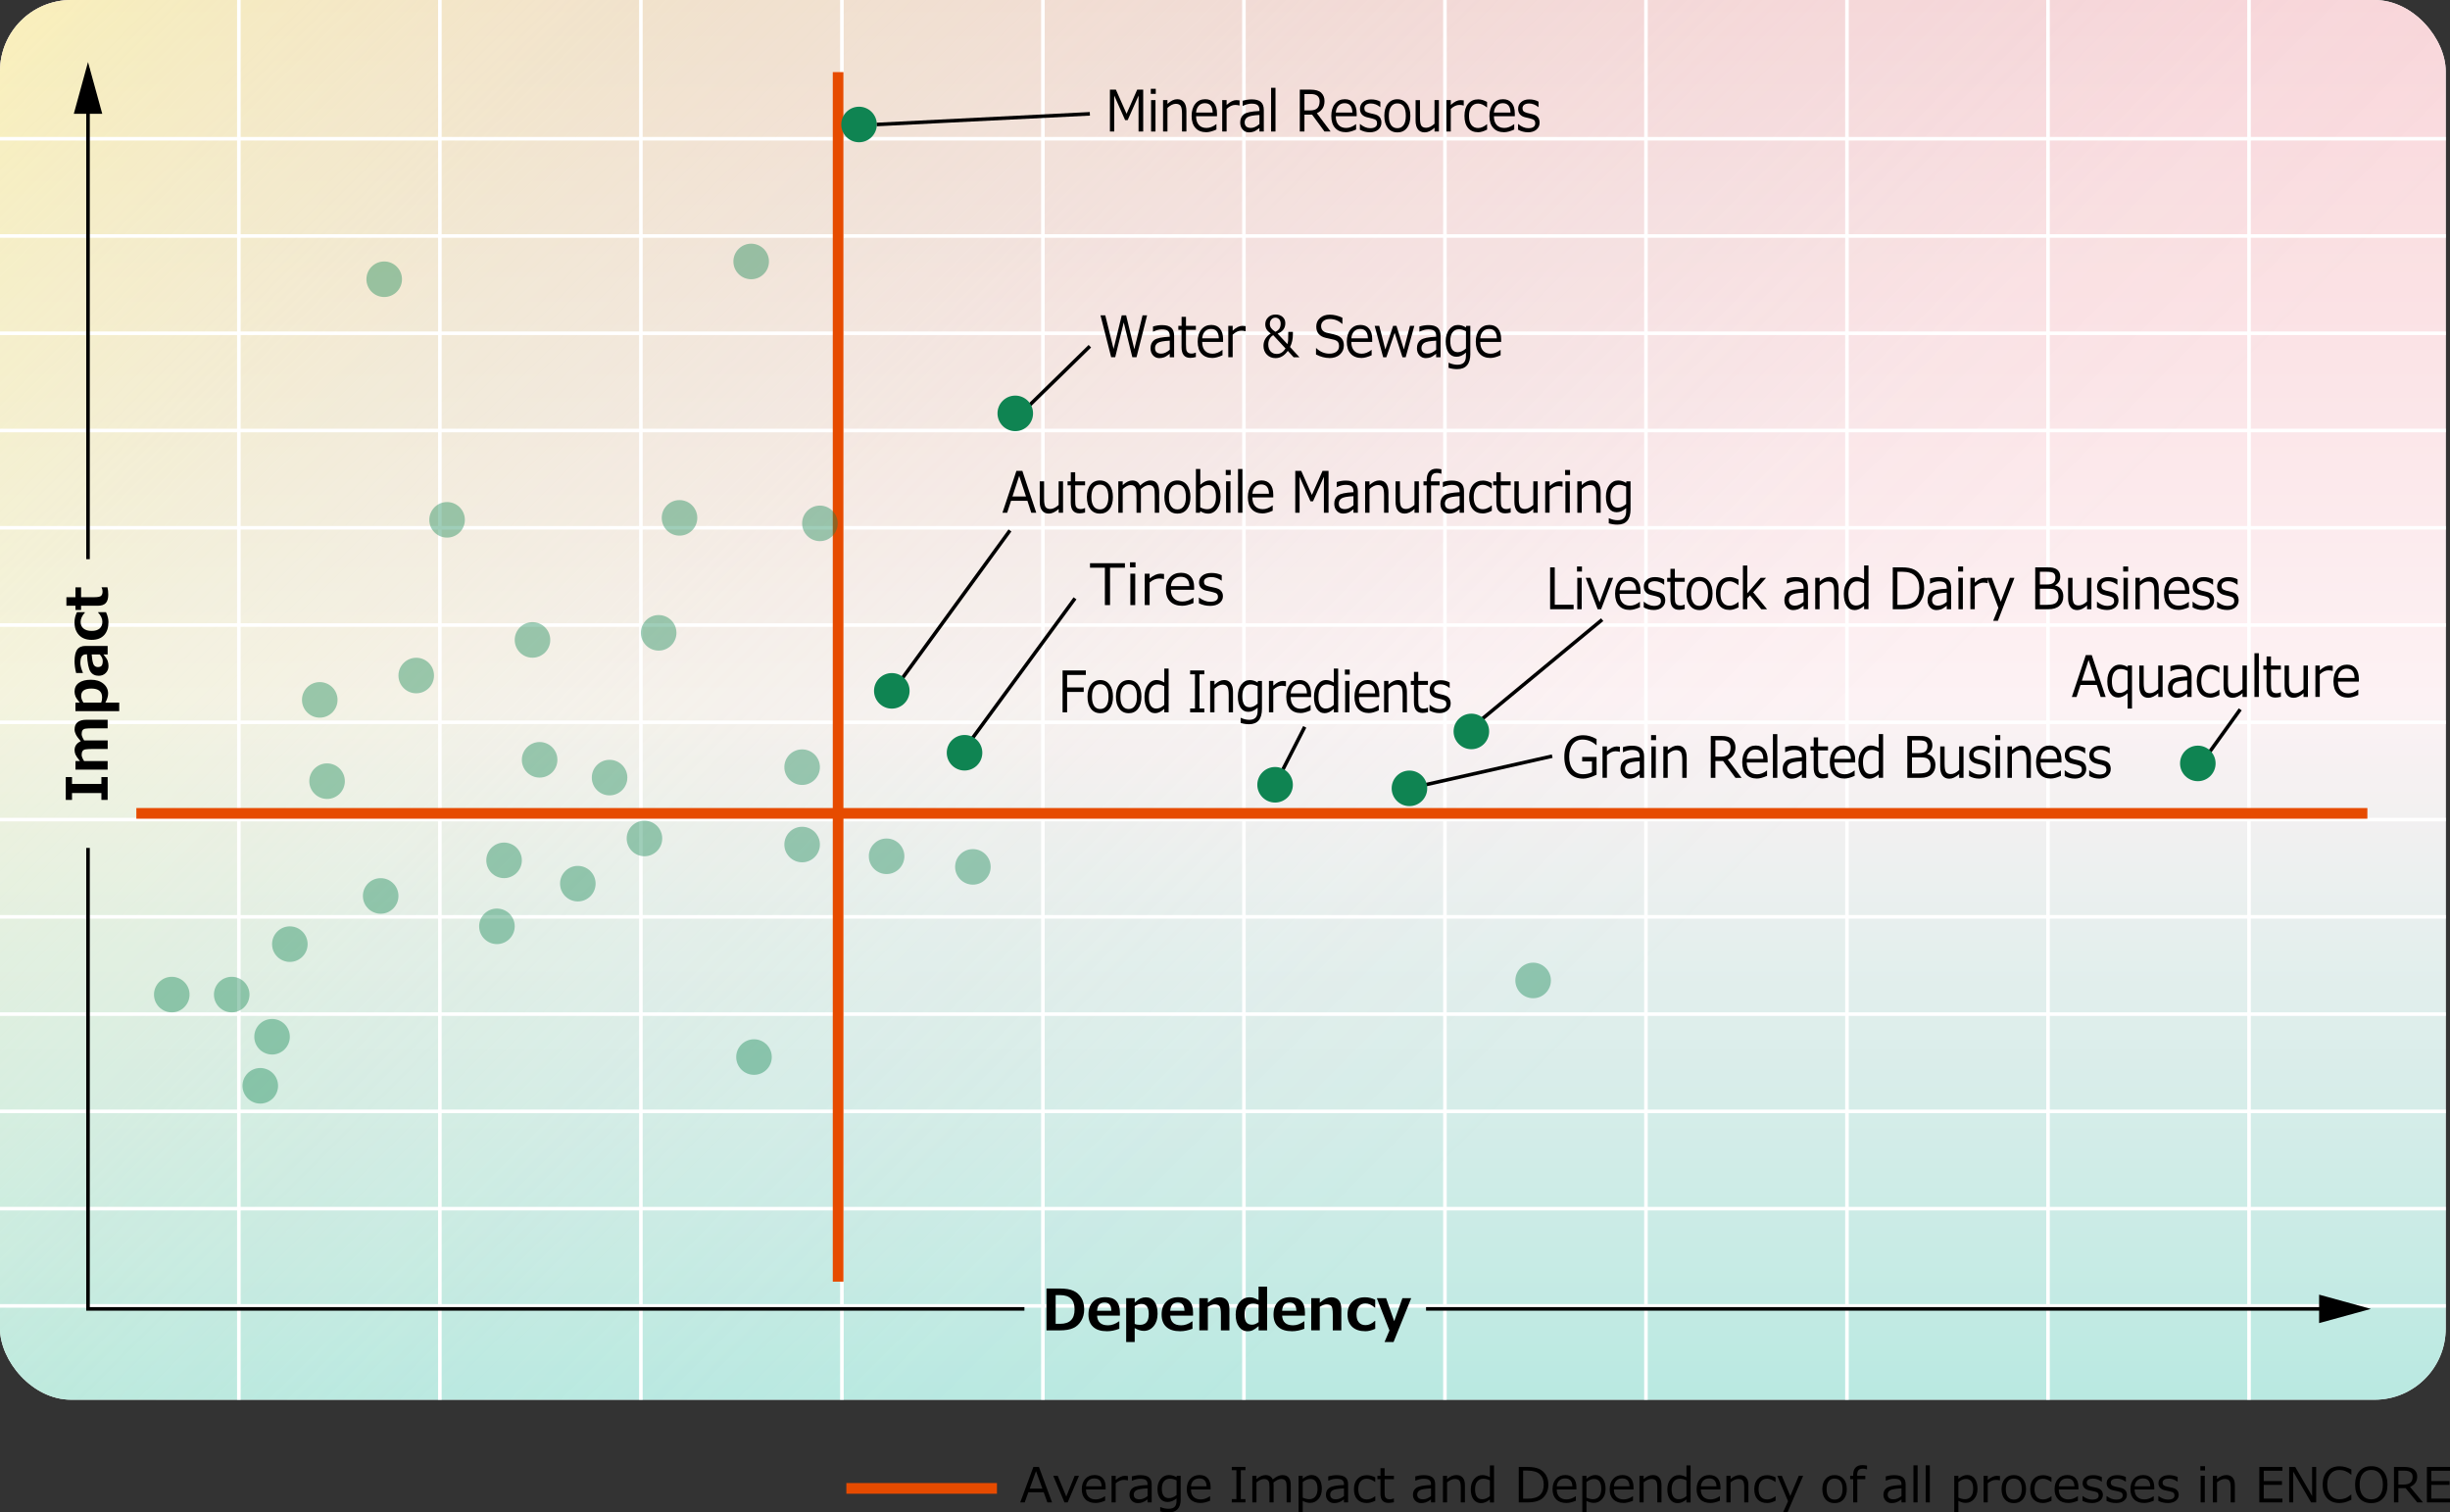 <?xml version="1.0" encoding="UTF-8"?>
<svg id="_レイヤー_2" data-name="レイヤー 2" xmlns="http://www.w3.org/2000/svg" width="686.2" height="423.65" xmlns:xlink="http://www.w3.org/1999/xlink" viewBox="0 0 686.2 423.65">
  <rect x="0" y="0" width="686.2" height="423.65" fill="#333333" stroke="none"/>
  <defs>
    <style>
      .cls-1 {
        fill: url(#_名称未設定グラデーション_65);
      }

      .cls-1, .cls-2, .cls-3, .cls-4, .cls-5, .cls-6 {
        stroke-width: 0px;
      }

      .cls-3 {
        opacity: .4;
      }

      .cls-3, .cls-6 {
        fill: #0f8452;
      }

      .cls-7 {
        opacity: .95;
      }

      .cls-4 {
        fill: url(#_名称未設定グラデーション_67);
      }

      .cls-5 {
        fill: #fff;
      }

      .cls-8 {
        stroke: #fff;
      }

      .cls-8, .cls-9, .cls-10 {
        fill: none;
        stroke-miterlimit: 10;
      }

      .cls-8, .cls-10 {
        stroke-width: 1px;
      }

      .cls-9 {
        stroke: #e64b00;
        stroke-width: 2.99px;
      }

      .cls-10 {
        stroke: #000;
      }
    </style>
    <linearGradient id="_名称未設定グラデーション_65" data-name="名称未設定グラデーション 65" x1="342.5" y1="0" x2="342.5" y2="392.07" gradientUnits="userSpaceOnUse">
      <stop offset="0" stop-color="#f9d4d8"/>
      <stop offset=".5" stop-color="#fdf1f3"/>
      <stop offset="1" stop-color="#b6e8e0"/>
    </linearGradient>
    <linearGradient id="_名称未設定グラデーション_67" data-name="名称未設定グラデーション 67" x1="79.09" y1="-67.38" x2="605.91" y2="459.45" gradientUnits="userSpaceOnUse">
      <stop offset="0" stop-color="#f9ffa4" stop-opacity=".6"/>
      <stop offset=".03" stop-color="#f4fda7" stop-opacity=".56"/>
      <stop offset=".19" stop-color="#e0f4b8" stop-opacity=".36"/>
      <stop offset=".34" stop-color="#d1edc5" stop-opacity=".2"/>
      <stop offset=".48" stop-color="#c6e8cf" stop-opacity=".09"/>
      <stop offset=".6" stop-color="#bfe5d4" stop-opacity=".02"/>
      <stop offset=".69" stop-color="#bde4d7" stop-opacity="0"/>
    </linearGradient>
  </defs>
  <g id="en">
    <g id="_レイヤー_12" data-name="レイヤー 12">
      <g>
        <g>
          <rect class="cls-5" width="685" height="392.07" rx="19.93" ry="19.93"/>
          <g class="cls-7">
            <rect class="cls-1" width="685" height="392.07" rx="19.93" ry="19.93"/>
            <rect class="cls-4" width="685" height="392.07" rx="19.93" ry="19.93"/>
          </g>
        </g>
        <g>
          <g>
            <line class="cls-8" y1="38.86" x2="685" y2="38.86"/>
            <line class="cls-8" y1="66.1" x2="685" y2="66.1"/>
            <line class="cls-8" y1="93.35" x2="685" y2="93.35"/>
            <line class="cls-8" y1="120.59" x2="685" y2="120.59"/>
            <line class="cls-8" y1="147.84" x2="685" y2="147.84"/>
            <line class="cls-8" y1="175.08" x2="685" y2="175.08"/>
            <line class="cls-8" y1="202.32" x2="685" y2="202.32"/>
            <line class="cls-8" y1="229.57" x2="685" y2="229.57"/>
            <line class="cls-8" y1="256.81" x2="685" y2="256.81"/>
            <line class="cls-8" y1="284.06" x2="685" y2="284.06"/>
            <line class="cls-8" y1="311.3" x2="685" y2="311.3"/>
            <line class="cls-8" y1="338.55" x2="685" y2="338.55"/>
            <line class="cls-8" y1="365.79" x2="685" y2="365.79"/>
          </g>
          <g>
            <line class="cls-8" x1="66.9" x2="66.9" y2="392.07"/>
            <line class="cls-8" x1="123.2" x2="123.2" y2="392.07"/>
            <line class="cls-8" x1="179.5" x2="179.5" y2="392.07"/>
            <line class="cls-8" x1="235.8" x2="235.8" y2="392.07"/>
            <line class="cls-8" x1="292.1" x2="292.1" y2="392.07"/>
            <line class="cls-8" x1="348.4" x2="348.4" y2="392.07"/>
            <line class="cls-8" x1="404.7" x2="404.7" y2="392.07"/>
            <line class="cls-8" x1="461" x2="461" y2="392.07"/>
            <line class="cls-8" x1="517.3" x2="517.3" y2="392.07"/>
            <line class="cls-8" x1="573.61" x2="573.61" y2="392.07"/>
            <line class="cls-8" x1="629.91" x2="629.91" y2="392.07"/>
          </g>
        </g>
        <g>
          <g>
            <path class="cls-2" d="M293.1,372.65v-11.73h3.67c1.66,0,2.96.21,3.88.64.93.42,1.66,1.08,2.2,1.96.54.88.81,1.97.81,3.28,0,1.18-.28,2.24-.84,3.17-.56.94-1.3,1.62-2.24,2.04-.93.43-2.2.64-3.78.64h-3.7ZM295.67,362.77v8.04h1.26c2.69,0,4.04-1.34,4.04-4.03s-1.35-4.01-4.04-4.01h-1.26Z"/>
            <path class="cls-2" d="M313.66,368.52h-6.39c.1,1.81,1.13,2.71,3.07,2.71,1.02,0,2.04-.37,3.07-1.11h.09v2.07c-1.22.47-2.37.7-3.44.7-1.69,0-2.98-.4-3.87-1.21-.89-.8-1.33-1.96-1.33-3.48s.42-2.69,1.26-3.55,2-1.3,3.48-1.3c2.71,0,4.06,1.44,4.06,4.32v.84ZM311.27,367.17c-.02-1.55-.65-2.33-1.89-2.33-1.32,0-2.02.78-2.11,2.33h4Z"/>
            <path class="cls-2" d="M317.81,372.02v3.88h-2.39v-12.26h2.39v1.21c.7-.59,1.26-.98,1.7-1.17.44-.19.9-.29,1.39-.29,1.05,0,1.87.4,2.45,1.21.58.81.87,1.94.87,3.39s-.37,2.58-1.1,3.47c-.74.89-1.66,1.33-2.76,1.33-.77,0-1.62-.26-2.55-.78ZM317.81,365.87v4.97c.43.18.91.26,1.46.26,1.66,0,2.48-1,2.48-3.01,0-1.9-.69-2.86-2.08-2.86-.57,0-1.19.21-1.86.64Z"/>
            <path class="cls-2" d="M334.15,368.52h-6.39c.1,1.81,1.13,2.71,3.07,2.71,1.02,0,2.04-.37,3.07-1.11h.09v2.07c-1.22.47-2.37.7-3.44.7-1.69,0-2.98-.4-3.87-1.21-.89-.8-1.33-1.96-1.33-3.48s.42-2.69,1.26-3.55,2-1.3,3.48-1.3c2.71,0,4.06,1.44,4.06,4.32v.84ZM331.76,367.17c-.02-1.55-.65-2.33-1.89-2.33-1.32,0-2.02.78-2.11,2.33h4Z"/>
            <path class="cls-2" d="M344.36,372.65h-2.41v-4.49c0-1.26-.14-2.04-.42-2.34-.28-.3-.73-.46-1.35-.46-.52,0-1.14.23-1.88.69v6.59h-2.39v-9.01h2.39v1.26c.75-.61,1.35-1.02,1.79-1.21.45-.2.92-.3,1.4-.3,1.9,0,2.85,1.11,2.85,3.34v5.92Z"/>
            <path class="cls-2" d="M354.9,372.65h-2.39v-1.18c-.78.63-1.37,1.03-1.76,1.19-.39.16-.82.24-1.27.24-1.03,0-1.86-.42-2.47-1.26s-.92-1.98-.92-3.42.37-2.6,1.11-3.49c.74-.9,1.66-1.34,2.76-1.34.39,0,.76.04,1.08.13.33.09.81.3,1.46.64v-3.76h2.39v12.25ZM352.51,370.34v-4.88c-.52-.22-1-.33-1.45-.33-1.66,0-2.49,1.01-2.49,3.04,0,1.02.17,1.76.51,2.21.34.45.88.68,1.61.68.55,0,1.15-.24,1.81-.72Z"/>
            <path class="cls-2" d="M365.49,368.52h-6.39c.1,1.81,1.13,2.71,3.07,2.71,1.02,0,2.04-.37,3.07-1.11h.09v2.07c-1.22.47-2.37.7-3.44.7-1.69,0-2.98-.4-3.87-1.21-.89-.8-1.33-1.96-1.33-3.48s.42-2.69,1.26-3.55,2-1.3,3.48-1.3c2.71,0,4.06,1.44,4.06,4.32v.84ZM363.1,367.17c-.02-1.55-.65-2.33-1.89-2.33-1.32,0-2.02.78-2.11,2.33h4Z"/>
            <path class="cls-2" d="M375.7,372.65h-2.41v-4.49c0-1.26-.14-2.04-.42-2.34-.28-.3-.73-.46-1.35-.46-.52,0-1.14.23-1.88.69v6.59h-2.39v-9.01h2.39v1.26c.75-.61,1.35-1.02,1.79-1.21.45-.2.92-.3,1.4-.3,1.9,0,2.85,1.11,2.85,3.34v5.92Z"/>
            <path class="cls-2" d="M385.16,372.21c-1.01.46-1.92.68-2.73.68-1.58,0-2.81-.41-3.69-1.22-.88-.82-1.32-1.98-1.32-3.49s.45-2.7,1.34-3.54,2.09-1.26,3.58-1.26c.97,0,1.92.23,2.83.69v2.2h-.12c-.88-.79-1.75-1.18-2.61-1.18-.79,0-1.41.27-1.85.82s-.66,1.3-.66,2.27.22,1.71.67,2.23c.44.52,1.07.77,1.89.77.87,0,1.72-.39,2.57-1.18h.12v2.2Z"/>
            <path class="cls-2" d="M395.25,363.64l-4.94,12.26h-2.52l1.37-3.23-3.53-9.03h2.59l2.27,6.44,2.3-6.44h2.46Z"/>
          </g>
          <line class="cls-10" x1="24.65" y1="156.63" x2="24.65" y2="19.21"/>
          <polyline class="cls-10" points="286.92 366.63 24.65 366.63 24.65 237.51"/>
          <line class="cls-10" x1="660.89" y1="366.63" x2="399.41" y2="366.63"/>
          <polygon class="cls-2" points="28.64 31.88 20.67 31.88 24.65 17.38 28.64 31.88"/>
          <polygon class="cls-2" points="649.54 370.61 649.54 362.64 664.04 366.63 649.54 370.61"/>
        </g>
        <g>
          <line class="cls-9" x1="234.74" y1="20.2" x2="234.74" y2="359"/>
          <line class="cls-9" x1="38.19" y1="227.83" x2="663.06" y2="227.83"/>
        </g>
        <line class="cls-9" x1="237.05" y1="416.91" x2="279.23" y2="416.91"/>
        <g>
          <path class="cls-2" d="M293.35,420.83l-1.02-2.83h-4.31l-1.02,2.83h-1.25l3.68-9.93h1.56l3.67,9.93h-1.31ZM291.96,416.98l-1.79-4.9-1.78,4.9h3.57Z"/>
          <path class="cls-2" d="M302.21,413.38l-3.17,7.45h-.9l-3.15-7.45h1.26l2.39,5.81,2.36-5.81h1.21Z"/>
          <path class="cls-2" d="M306.9,421c-1.24,0-2.2-.34-2.88-1.01s-1.03-1.62-1.03-2.84.33-2.19.98-2.9c.65-.72,1.52-1.08,2.6-1.08.98,0,1.75.29,2.29.88s.81,1.43.81,2.52v.64h-5.5c0,.9.24,1.59.73,2.07.49.48,1.16.72,2.01.72s1.71-.3,2.56-.89h.05v1.26c-1.06.42-1.94.63-2.63.63ZM304.18,416.34h4.37c-.04-1.48-.71-2.22-2.04-2.22-.67,0-1.21.2-1.62.59s-.65.94-.71,1.63Z"/>
          <path class="cls-2" d="M311.33,420.83v-7.45h1.16v1.15c.93-.76,1.79-1.15,2.58-1.15.28,0,.56.02.84.07v1.21h-.05c-.37-.09-.73-.13-1.11-.13-.75,0-1.5.32-2.26.95v5.35h-1.16Z"/>
          <path class="cls-2" d="M321.41,420.83v-.83c-.62.45-1.13.73-1.53.85-.4.12-.81.18-1.22.18-.66,0-1.21-.22-1.65-.66s-.66-1-.66-1.67c0-.87.33-1.52.98-1.96.65-.44,2.01-.7,4.08-.78v-.22c0-.52-.15-.9-.46-1.15s-.85-.37-1.62-.37c-.68,0-1.44.18-2.27.53h-.05v-1.21c.82-.22,1.61-.34,2.37-.34,1.1,0,1.91.21,2.42.62.51.41.77,1.05.77,1.92v5.1h-1.15ZM321.41,419.06v-2.16c-1.64.08-2.69.26-3.16.54-.47.29-.7.68-.7,1.19,0,.89.54,1.34,1.62,1.34.73,0,1.48-.3,2.24-.91Z"/>
          <path class="cls-2" d="M330.69,419.99c0,2.44-1.16,3.67-3.47,3.67-.76,0-1.52-.1-2.27-.31v-1.2h.05c.77.32,1.53.47,2.28.47s1.33-.17,1.69-.51.55-.89.55-1.65v-.74c-.8.67-1.63,1-2.5,1s-1.58-.33-2.08-.98-.75-1.55-.75-2.7.31-2.08.93-2.8c.62-.71,1.38-1.07,2.3-1.07.72,0,1.42.2,2.1.59l.08-.38h1.08v6.61ZM329.53,418.78v-4.12c-.66-.3-1.27-.46-1.83-.46-.72,0-1.29.24-1.69.72-.4.48-.6,1.17-.6,2.06,0,1.78.66,2.66,1.98,2.66.7,0,1.42-.29,2.15-.86Z"/>
          <path class="cls-2" d="M336.3,421c-1.24,0-2.2-.34-2.88-1.01s-1.03-1.62-1.03-2.84.33-2.19.98-2.9c.65-.72,1.52-1.08,2.6-1.08.98,0,1.75.29,2.29.88s.81,1.43.81,2.52v.64h-5.5c0,.9.24,1.59.73,2.07.49.48,1.16.72,2.01.72s1.71-.3,2.56-.89h.05v1.26c-1.06.42-1.94.63-2.63.63ZM333.57,416.34h4.37c-.04-1.48-.71-2.22-2.04-2.22-.67,0-1.21.2-1.62.59s-.65.94-.71,1.63Z"/>
          <path class="cls-2" d="M348.83,420.83h-3.83v-.92h1.3v-8.1h-1.3v-.92h3.83v.92h-1.3v8.1h1.3v.92Z"/>
          <path class="cls-2" d="M360.36,420.83v-4.17c0-.8-.06-1.34-.17-1.61s-.28-.47-.51-.59c-.23-.12-.52-.19-.87-.19-.6,0-1.31.33-2.13,1,.03.23.04.52.04.88v4.69h-1.16v-4.17c0-.83-.06-1.37-.17-1.63-.11-.26-.28-.45-.51-.58-.23-.12-.51-.18-.86-.18-.63,0-1.33.32-2.1.96v5.6h-1.16v-7.45h1.16v.9c.88-.74,1.72-1.11,2.5-1.11,1.02,0,1.7.41,2.06,1.22.96-.81,1.87-1.22,2.73-1.22,1.54,0,2.31.94,2.31,2.81v4.85h-1.16Z"/>
          <path class="cls-2" d="M364.87,420.4v3.18h-1.16v-10.2h1.16v.82c.85-.69,1.67-1.04,2.47-1.04.88,0,1.58.34,2.1,1.03s.78,1.62.78,2.82-.31,2.13-.94,2.86c-.63.73-1.41,1.1-2.33,1.1-.71,0-1.4-.19-2.07-.57ZM364.87,415.15v4.35c.66.29,1.27.44,1.83.44.72,0,1.29-.25,1.7-.75.41-.5.61-1.21.61-2.13,0-1.86-.67-2.79-2.01-2.79-.71,0-1.42.29-2.13.88Z"/>
          <path class="cls-2" d="M376.42,420.83v-.83c-.62.45-1.13.73-1.53.85-.4.12-.81.18-1.22.18-.66,0-1.21-.22-1.65-.66s-.66-1-.66-1.67c0-.87.33-1.52.98-1.96.65-.44,2.01-.7,4.08-.78v-.22c0-.52-.15-.9-.46-1.15s-.85-.37-1.62-.37c-.68,0-1.44.18-2.27.53h-.05v-1.21c.82-.22,1.61-.34,2.37-.34,1.1,0,1.91.21,2.42.62.51.41.77,1.05.77,1.92v5.1h-1.15ZM376.42,419.06v-2.16c-1.64.08-2.69.26-3.16.54-.47.29-.7.68-.7,1.19,0,.89.54,1.34,1.62,1.34.73,0,1.48-.3,2.24-.91Z"/>
          <path class="cls-2" d="M385.17,420.38c-.89.42-1.67.63-2.33.63-1.15,0-2.04-.34-2.67-1.01-.64-.67-.95-1.63-.95-2.87s.33-2.18.98-2.87c.65-.7,1.54-1.05,2.65-1.05.73,0,1.51.2,2.33.61v1.29h-.05c-.82-.6-1.59-.9-2.3-.9-.76,0-1.35.25-1.77.76-.42.5-.63,1.23-.63,2.16s.21,1.65.63,2.14c.42.49,1.01.74,1.78.74s1.5-.3,2.3-.89h.05v1.27Z"/>
          <path class="cls-2" d="M388.95,420.98c-1.54,0-2.31-.85-2.31-2.54v-4.11h-.85v-.95h.86v-2.14h1.15v2.14h2.61v.95h-2.61v3.45c0,.78.05,1.29.16,1.52.11.23.27.4.49.51.22.11.5.16.84.16s.68-.08,1.07-.24h.04v1.05c-.52.13-1.01.19-1.46.19Z"/>
          <path class="cls-2" d="M400.8,420.83v-.83c-.62.45-1.13.73-1.53.85-.4.12-.81.18-1.22.18-.66,0-1.21-.22-1.65-.66s-.66-1-.66-1.67c0-.87.33-1.52.98-1.96.65-.44,2.01-.7,4.08-.78v-.22c0-.52-.15-.9-.46-1.15s-.85-.37-1.62-.37c-.68,0-1.44.18-2.27.53h-.05v-1.21c.82-.22,1.61-.34,2.37-.34,1.1,0,1.91.21,2.42.62.51.41.77,1.05.77,1.92v5.1h-1.15ZM400.8,419.06v-2.16c-1.64.08-2.69.26-3.16.54-.47.29-.7.68-.7,1.19,0,.89.54,1.34,1.62,1.34.73,0,1.48-.3,2.24-.91Z"/>
          <path class="cls-2" d="M410.29,420.83h-1.16v-4.17c0-.97-.13-1.61-.38-1.92-.25-.31-.67-.47-1.26-.47-.69,0-1.42.32-2.19.96v5.6h-1.16v-7.45h1.16v.9c.87-.74,1.74-1.11,2.59-1.11.77,0,1.36.24,1.78.72.42.48.63,1.18.63,2.09v4.85Z"/>
          <path class="cls-2" d="M417.29,420.83v-.82c-.85.69-1.67,1.03-2.47,1.03-.88,0-1.58-.34-2.1-1.03-.52-.69-.78-1.63-.78-2.83s.31-2.14.94-2.89c.63-.74,1.4-1.11,2.33-1.11.65,0,1.34.2,2.08.59v-3.3h1.16v10.38h-1.16ZM417.29,419.07v-4.41c-.65-.3-1.26-.45-1.83-.45-.73,0-1.3.26-1.71.77-.41.51-.61,1.23-.61,2.16,0,1.87.67,2.81,2.01,2.81.75,0,1.46-.29,2.14-.88Z"/>
          <path class="cls-2" d="M425.38,420.83v-9.93h2.39c1.4,0,2.5.18,3.3.55.8.37,1.43.92,1.9,1.67.46.75.7,1.67.7,2.76,0,1.35-.44,2.52-1.32,3.49-.88.97-2.39,1.46-4.54,1.46h-2.42ZM426.6,411.94v7.85h1.28c1.57,0,2.71-.33,3.42-1,.71-.66,1.07-1.64,1.07-2.94s-.36-2.19-1.08-2.88c-.72-.69-1.86-1.04-3.41-1.04h-1.28Z"/>
          <path class="cls-2" d="M438.75,421c-1.24,0-2.2-.34-2.88-1.01s-1.03-1.62-1.03-2.84.33-2.19.98-2.9c.65-.72,1.52-1.08,2.6-1.08.98,0,1.75.29,2.29.88s.81,1.43.81,2.52v.64h-5.5c0,.9.24,1.59.73,2.07.49.48,1.16.72,2.01.72s1.71-.3,2.56-.89h.05v1.26c-1.06.42-1.94.63-2.63.63ZM436.02,416.34h4.37c-.04-1.48-.71-2.22-2.04-2.22-.67,0-1.21.2-1.62.59s-.65.94-.71,1.63Z"/>
          <path class="cls-2" d="M444.34,420.4v3.18h-1.16v-10.2h1.16v.82c.85-.69,1.67-1.04,2.47-1.04.88,0,1.58.34,2.1,1.03s.78,1.62.78,2.82-.31,2.13-.94,2.86c-.63.73-1.41,1.1-2.33,1.1-.71,0-1.4-.19-2.07-.57ZM444.34,415.15v4.35c.66.29,1.27.44,1.83.44.72,0,1.29-.25,1.7-.75.41-.5.61-1.21.61-2.13,0-1.86-.67-2.79-2.01-2.79-.71,0-1.42.29-2.13.88Z"/>
          <path class="cls-2" d="M454.75,421c-1.24,0-2.2-.34-2.88-1.01s-1.03-1.62-1.03-2.84.33-2.19.98-2.9c.65-.72,1.52-1.08,2.6-1.08.98,0,1.75.29,2.29.88s.81,1.43.81,2.52v.64h-5.5c0,.9.24,1.59.73,2.07.49.48,1.16.72,2.01.72s1.71-.3,2.56-.89h.05v1.26c-1.06.42-1.94.63-2.63.63ZM452.03,416.34h4.37c-.04-1.48-.71-2.22-2.04-2.22-.67,0-1.21.2-1.62.59s-.65.94-.71,1.63Z"/>
          <path class="cls-2" d="M465.34,420.83h-1.16v-4.17c0-.97-.13-1.61-.38-1.92-.25-.31-.67-.47-1.26-.47-.69,0-1.42.32-2.19.96v5.6h-1.16v-7.45h1.16v.9c.87-.74,1.74-1.11,2.59-1.11.77,0,1.36.24,1.78.72.42.48.63,1.18.63,2.09v4.85Z"/>
          <path class="cls-2" d="M472.34,420.83v-.82c-.85.69-1.67,1.03-2.47,1.03-.88,0-1.58-.34-2.1-1.03-.52-.69-.78-1.63-.78-2.83s.31-2.14.94-2.89c.63-.74,1.4-1.11,2.33-1.11.65,0,1.34.2,2.08.59v-3.3h1.16v10.38h-1.16ZM472.34,419.07v-4.41c-.65-.3-1.26-.45-1.83-.45-.73,0-1.3.26-1.71.77-.41.51-.61,1.23-.61,2.16,0,1.87.67,2.81,2.01,2.81.75,0,1.46-.29,2.14-.88Z"/>
          <path class="cls-2" d="M479.1,421c-1.24,0-2.2-.34-2.88-1.01s-1.03-1.62-1.03-2.84.33-2.19.98-2.9c.65-.72,1.52-1.08,2.6-1.08.98,0,1.75.29,2.29.88s.81,1.43.81,2.52v.64h-5.5c0,.9.24,1.59.73,2.07.49.48,1.16.72,2.01.72s1.71-.3,2.56-.89h.05v1.26c-1.06.42-1.94.63-2.63.63ZM476.38,416.34h4.37c-.04-1.48-.71-2.22-2.04-2.22-.67,0-1.21.2-1.62.59s-.65.94-.71,1.63Z"/>
          <path class="cls-2" d="M489.69,420.83h-1.16v-4.17c0-.97-.13-1.61-.38-1.92-.25-.31-.67-.47-1.26-.47-.69,0-1.42.32-2.19.96v5.6h-1.16v-7.45h1.16v.9c.87-.74,1.74-1.11,2.59-1.11.77,0,1.36.24,1.78.72.42.48.63,1.18.63,2.09v4.85Z"/>
          <path class="cls-2" d="M497.29,420.38c-.89.42-1.67.63-2.33.63-1.15,0-2.04-.34-2.67-1.01-.64-.67-.95-1.63-.95-2.87s.33-2.18.98-2.87c.65-.7,1.54-1.05,2.65-1.05.73,0,1.51.2,2.33.61v1.29h-.05c-.82-.6-1.59-.9-2.3-.9-.76,0-1.35.25-1.77.76-.42.5-.63,1.23-.63,2.16s.21,1.65.63,2.14c.42.49,1.01.74,1.78.74s1.5-.3,2.3-.89h.05v1.27Z"/>
          <path class="cls-2" d="M505.03,413.38l-4.37,10.2h-1.24l1.38-3.07-3-7.13h1.26l2.37,5.67,2.38-5.67h1.21Z"/>
          <path class="cls-2" d="M513.83,421.04c-1.06,0-1.9-.35-2.51-1.05-.62-.7-.92-1.66-.92-2.87s.31-2.17.93-2.88c.62-.71,1.45-1.06,2.5-1.06s1.88.35,2.5,1.05c.62.7.93,1.67.93,2.89s-.31,2.18-.93,2.88c-.62.7-1.45,1.04-2.51,1.04ZM513.83,414.16c-.72,0-1.27.25-1.65.76-.39.51-.58,1.24-.58,2.2s.19,1.67.58,2.17c.39.51.94.76,1.65.76s1.27-.25,1.65-.76c.39-.5.58-1.23.58-2.17,0-1.97-.74-2.95-2.23-2.95Z"/>
          <path class="cls-2" d="M522.92,411.58h-.04c-.4-.13-.76-.2-1.07-.2-.59,0-1.02.14-1.27.42-.25.28-.38.73-.38,1.37v.22h2.28v.95h-2.24v6.5h-1.16v-6.5h-.85v-.95h.85v-.29c0-.88.22-1.54.66-2.01s1.07-.7,1.89-.7c.4,0,.84.04,1.33.13v1.07Z"/>
          <path class="cls-2" d="M532.57,420.83v-.83c-.62.45-1.13.73-1.53.85-.4.12-.81.18-1.22.18-.66,0-1.21-.22-1.65-.66s-.66-1-.66-1.67c0-.87.33-1.52.98-1.96.65-.44,2.01-.7,4.08-.78v-.22c0-.52-.15-.9-.46-1.15s-.85-.37-1.62-.37c-.68,0-1.44.18-2.27.53h-.05v-1.21c.82-.22,1.61-.34,2.37-.34,1.1,0,1.91.21,2.42.62.51.41.77,1.05.77,1.92v5.1h-1.15ZM532.57,419.06v-2.16c-1.64.08-2.69.26-3.16.54-.47.29-.7.68-.7,1.19,0,.89.54,1.34,1.62,1.34.73,0,1.48-.3,2.24-.91Z"/>
          <path class="cls-2" d="M537.08,420.83h-1.16v-10.38h1.16v10.38Z"/>
          <path class="cls-2" d="M540.51,420.83h-1.16v-10.38h1.16v10.38Z"/>
          <path class="cls-2" d="M548.51,420.4v3.18h-1.16v-10.2h1.16v.82c.85-.69,1.67-1.04,2.47-1.04.88,0,1.58.34,2.1,1.03s.78,1.62.78,2.82-.31,2.13-.94,2.86c-.63.73-1.41,1.1-2.33,1.1-.71,0-1.4-.19-2.07-.57ZM548.51,415.15v4.35c.66.29,1.27.44,1.83.44.72,0,1.29-.25,1.7-.75.41-.5.61-1.21.61-2.13,0-1.86-.67-2.79-2.01-2.79-.71,0-1.42.29-2.13.88Z"/>
          <path class="cls-2" d="M555.57,420.83v-7.45h1.16v1.15c.93-.76,1.79-1.15,2.58-1.15.28,0,.56.02.84.07v1.21h-.05c-.37-.09-.73-.13-1.11-.13-.75,0-1.5.32-2.26.95v5.35h-1.16Z"/>
          <path class="cls-2" d="M564.03,421.04c-1.06,0-1.9-.35-2.51-1.05-.62-.7-.92-1.66-.92-2.87s.31-2.17.93-2.88c.62-.71,1.45-1.06,2.5-1.06s1.88.35,2.5,1.05c.62.7.93,1.67.93,2.89s-.31,2.18-.93,2.88c-.62.7-1.45,1.04-2.51,1.04ZM564.03,414.16c-.72,0-1.27.25-1.65.76-.39.51-.58,1.24-.58,2.2s.19,1.67.58,2.17c.39.51.94.76,1.65.76s1.27-.25,1.65-.76c.39-.5.58-1.23.58-2.17,0-1.97-.74-2.95-2.23-2.95Z"/>
          <path class="cls-2" d="M574.57,420.38c-.89.42-1.67.63-2.33.63-1.15,0-2.04-.34-2.67-1.01-.64-.67-.95-1.63-.95-2.87s.33-2.18.98-2.87c.65-.7,1.54-1.05,2.65-1.05.73,0,1.51.2,2.33.61v1.29h-.05c-.82-.6-1.59-.9-2.3-.9-.76,0-1.35.25-1.77.76-.42.5-.63,1.23-.63,2.16s.21,1.65.63,2.14c.42.49,1.01.74,1.78.74s1.5-.3,2.3-.89h.05v1.27Z"/>
          <path class="cls-2" d="M579.36,421c-1.24,0-2.2-.34-2.88-1.01s-1.03-1.62-1.03-2.84.33-2.19.98-2.9c.65-.72,1.52-1.08,2.6-1.08.98,0,1.75.29,2.29.88s.81,1.43.81,2.52v.64h-5.5c0,.9.24,1.59.73,2.07.49.48,1.16.72,2.01.72s1.71-.3,2.56-.89h.05v1.26c-1.06.42-1.94.63-2.63.63ZM576.64,416.34h4.37c-.04-1.48-.71-2.22-2.04-2.22-.67,0-1.21.2-1.62.59s-.65.94-.71,1.63Z"/>
          <path class="cls-2" d="M585.89,421.01c-.93,0-1.81-.2-2.62-.61v-1.34h.05c.89.66,1.77.99,2.64.99,1.23,0,1.84-.39,1.84-1.16,0-.3-.08-.54-.24-.71-.16-.17-.5-.31-1.02-.43-.43-.08-.92-.19-1.48-.32-.56-.13-.99-.36-1.3-.7s-.46-.76-.46-1.28c0-.66.27-1.2.8-1.62.54-.42,1.25-.63,2.15-.63s1.73.18,2.43.54v1.28h-.05c-.77-.57-1.58-.85-2.45-.85-.53,0-.95.1-1.26.29s-.46.47-.46.81c0,.31.08.54.25.71.16.16.49.31.99.43l1.46.32c.6.13,1.05.36,1.36.7.3.33.46.76.46,1.29,0,.68-.28,1.23-.84,1.66-.56.42-1.31.64-2.25.64Z"/>
          <path class="cls-2" d="M592.62,421.01c-.93,0-1.81-.2-2.62-.61v-1.34h.05c.89.66,1.77.99,2.64.99,1.23,0,1.84-.39,1.84-1.16,0-.3-.08-.54-.24-.71-.16-.17-.5-.31-1.02-.43-.43-.08-.92-.19-1.48-.32-.56-.13-.99-.36-1.3-.7s-.46-.76-.46-1.28c0-.66.27-1.2.8-1.62.54-.42,1.25-.63,2.15-.63s1.73.18,2.43.54v1.28h-.05c-.77-.57-1.58-.85-2.45-.85-.53,0-.95.1-1.26.29s-.46.47-.46.81c0,.31.08.54.25.71.16.16.49.31.99.43l1.46.32c.6.13,1.05.36,1.36.7.3.33.46.76.46,1.29,0,.68-.28,1.23-.84,1.66-.56.42-1.31.64-2.25.64Z"/>
          <path class="cls-2" d="M600.6,421c-1.24,0-2.2-.34-2.88-1.01s-1.03-1.62-1.03-2.84.33-2.19.98-2.9c.65-.72,1.52-1.08,2.6-1.08.98,0,1.75.29,2.29.88s.81,1.43.81,2.52v.64h-5.5c0,.9.24,1.59.73,2.07.49.48,1.16.72,2.01.72s1.71-.3,2.56-.89h.05v1.26c-1.06.42-1.94.63-2.63.63ZM597.88,416.34h4.37c-.04-1.48-.71-2.22-2.04-2.22-.67,0-1.21.2-1.62.59s-.65.94-.71,1.63Z"/>
          <path class="cls-2" d="M607.13,421.01c-.93,0-1.81-.2-2.62-.61v-1.34h.05c.89.66,1.77.99,2.64.99,1.23,0,1.84-.39,1.84-1.16,0-.3-.08-.54-.24-.71-.16-.17-.5-.31-1.02-.43-.43-.08-.92-.19-1.48-.32-.56-.13-.99-.36-1.3-.7s-.46-.76-.46-1.28c0-.66.27-1.2.8-1.62.54-.42,1.25-.63,2.15-.63s1.73.18,2.43.54v1.28h-.05c-.77-.57-1.58-.85-2.45-.85-.53,0-.95.1-1.26.29s-.46.47-.46.81c0,.31.08.54.25.71.16.16.49.31.99.43l1.46.32c.6.13,1.05.36,1.36.7.3.33.46.76.46,1.29,0,.68-.28,1.23-.84,1.66-.56.42-1.31.64-2.25.64Z"/>
          <path class="cls-2" d="M617.59,411.89h-1.31v-1.21h1.31v1.21ZM617.52,420.83h-1.16v-7.45h1.16v7.45Z"/>
          <path class="cls-2" d="M625.93,420.83h-1.16v-4.17c0-.97-.13-1.61-.38-1.92-.25-.31-.67-.47-1.26-.47-.69,0-1.42.32-2.19.96v5.6h-1.16v-7.45h1.16v.9c.87-.74,1.74-1.11,2.59-1.11.77,0,1.36.24,1.78.72.42.48.63,1.18.63,2.09v4.85Z"/>
          <path class="cls-2" d="M639.27,420.83h-6.47v-9.93h6.47v1.07h-5.24v2.89h5.11v1.07h-5.11v3.84h5.24v1.07Z"/>
          <path class="cls-2" d="M648.71,420.83h-1.42l-5-8.62v8.62h-1.14v-9.93h1.7l4.73,8.15v-8.15h1.14v9.93Z"/>
          <path class="cls-2" d="M655.29,421.01c-1.49,0-2.65-.45-3.49-1.34-.84-.9-1.26-2.16-1.26-3.79s.43-2.86,1.28-3.78c.85-.92,2.01-1.38,3.48-1.38,1.05,0,2.14.3,3.28.89v1.44h-.09c-1.03-.87-2.12-1.3-3.27-1.3-1.05,0-1.87.36-2.48,1.09-.61.73-.92,1.74-.92,3.03s.31,2.29.93,3.01c.62.72,1.45,1.08,2.48,1.08.56,0,1.09-.09,1.59-.27.51-.18,1.06-.53,1.66-1.04h.09v1.45c-.84.4-1.5.65-1.97.75s-.91.15-1.32.15Z"/>
          <path class="cls-2" d="M664.15,421.04c-1.41,0-2.52-.46-3.32-1.37-.8-.91-1.21-2.18-1.21-3.8s.4-2.88,1.21-3.8c.81-.92,1.91-1.38,3.32-1.38s2.52.46,3.33,1.38c.81.92,1.21,2.18,1.21,3.8s-.4,2.88-1.21,3.79c-.81.92-1.91,1.37-3.33,1.37ZM664.15,411.74c-1.03,0-1.83.36-2.4,1.08s-.86,1.74-.86,3.04.29,2.32.86,3.04c.57.72,1.37,1.08,2.4,1.08s1.82-.36,2.39-1.08c.57-.72.86-1.73.86-3.04s-.29-2.33-.86-3.05c-.57-.72-1.37-1.07-2.39-1.07Z"/>
          <path class="cls-2" d="M678.63,420.83h-1.6l-3.27-3.99h-2.02v3.99h-1.23v-9.93h2.81c1.32,0,2.27.25,2.84.74.57.5.85,1.15.85,1.96,0,1.37-.67,2.33-2.01,2.89l3.63,4.34ZM671.74,411.94v3.89h1.44c.91,0,1.56-.18,1.96-.55s.59-.91.59-1.62c0-1.15-.78-1.72-2.33-1.72h-1.67Z"/>
          <path class="cls-2" d="M686.2,420.83h-6.47v-9.93h6.47v1.07h-5.24v2.89h5.11v1.07h-5.11v3.84h5.24v1.07Z"/>
        </g>
        <g>
          <circle class="cls-3" cx="107.61" cy="78.22" r="4.98"/>
          <circle class="cls-3" cx="210.39" cy="73.24" r="4.98"/>
          <circle class="cls-3" cx="229.64" cy="146.6" r="4.98"/>
          <circle class="cls-3" cx="190.32" cy="145.06" r="4.98"/>
          <circle class="cls-3" cx="125.22" cy="145.61" r="4.98"/>
          <circle class="cls-3" cx="89.56" cy="196.04" r="4.98"/>
          <circle class="cls-3" cx="116.58" cy="189.22" r="4.98"/>
          <circle class="cls-3" cx="149.14" cy="179.25" r="4.98"/>
          <circle class="cls-3" cx="184.48" cy="177.26" r="4.98"/>
          <circle class="cls-3" cx="224.66" cy="214.89" r="4.98"/>
          <circle class="cls-3" cx="170.73" cy="217.81" r="4.98"/>
          <circle class="cls-3" cx="151.14" cy="212.83" r="4.98"/>
          <circle class="cls-3" cx="91.61" cy="218.81" r="4.98"/>
          <circle class="cls-3" cx="48.11" cy="278.59" r="4.98"/>
          <circle class="cls-3" cx="64.9" cy="278.59" r="4.98"/>
          <circle class="cls-3" cx="81.18" cy="264.46" r="4.98"/>
          <circle class="cls-3" cx="76.2" cy="290.4" r="4.98"/>
          <circle class="cls-3" cx="106.62" cy="250.96" r="4.98"/>
          <circle class="cls-3" cx="141.18" cy="240.99" r="4.98"/>
          <circle class="cls-3" cx="139.18" cy="259.47" r="4.98"/>
          <circle class="cls-3" cx="161.84" cy="247.52" r="4.98"/>
          <circle class="cls-3" cx="180.5" cy="234.86" r="4.98"/>
          <circle class="cls-3" cx="224.66" cy="236.56" r="4.98"/>
          <circle class="cls-3" cx="211.18" cy="296.09" r="4.98"/>
          <circle class="cls-3" cx="248.32" cy="239.85" r="4.98"/>
          <circle class="cls-3" cx="272.49" cy="242.82" r="4.98"/>
          <circle class="cls-3" cx="429.4" cy="274.63" r="4.98"/>
          <circle class="cls-3" cx="72.9" cy="304.14" r="4.98"/>
        </g>
        <g>
          <g>
            <path class="cls-2" d="M320.19,36.84h-1.3v-10.07l-3.05,6.88h-.71l-3.05-6.88v10.07h-1.21v-11.73h1.67l2.99,6.75,2.98-6.75h1.68v11.73Z"/>
            <path class="cls-2" d="M323.71,26.29h-1.39v-1.42h1.39v1.42ZM323.63,36.84h-1.23v-8.8h1.23v8.8Z"/>
            <path class="cls-2" d="M332.29,36.84h-1.23v-4.93c0-1.14-.13-1.9-.41-2.27-.27-.37-.72-.56-1.34-.56-.73,0-1.51.38-2.33,1.14v6.62h-1.23v-8.8h1.23v1.06c.93-.87,1.85-1.31,2.75-1.31.82,0,1.45.28,1.89.85.44.57.67,1.39.67,2.46v5.73Z"/>
            <path class="cls-2" d="M337.9,37.04c-1.32,0-2.34-.4-3.06-1.19-.73-.79-1.09-1.91-1.09-3.36s.35-2.58,1.04-3.43,1.62-1.27,2.77-1.27c1.05,0,1.86.35,2.43,1.04.58.7.87,1.69.87,2.97v.75h-5.85c0,1.06.26,1.87.77,2.44s1.23.85,2.14.85,1.81-.35,2.72-1.05h.06v1.49c-1.13.5-2.06.75-2.8.75ZM335,31.53h4.65c-.04-1.75-.76-2.62-2.17-2.62-.71,0-1.28.23-1.72.7-.44.47-.69,1.11-.76,1.92Z"/>
            <path class="cls-2" d="M342.32,36.84v-8.8h1.23v1.35c.99-.9,1.9-1.35,2.74-1.35.29,0,.59.03.89.08v1.43h-.05c-.39-.1-.78-.16-1.18-.16-.79,0-1.6.37-2.4,1.12v6.32h-1.23Z"/>
            <path class="cls-2" d="M352.74,36.84v-.98c-.66.53-1.2.87-1.62,1.01-.43.14-.86.21-1.3.21-.71,0-1.29-.26-1.76-.78s-.7-1.18-.7-1.98c0-1.02.35-1.79,1.04-2.31s2.14-.82,4.34-.92v-.26c0-.61-.16-1.06-.49-1.36-.33-.29-.9-.44-1.72-.44-.72,0-1.53.21-2.42.62h-.06v-1.42c.87-.26,1.71-.4,2.52-.4,1.17,0,2.03.24,2.58.73s.82,1.24.82,2.26v6.02h-1.23ZM352.74,34.75v-2.55c-1.74.09-2.86.3-3.36.64-.5.34-.75.81-.75,1.41,0,1.05.57,1.58,1.72,1.58.78,0,1.57-.36,2.38-1.07Z"/>
            <path class="cls-2" d="M357.24,36.84h-1.23v-12.25h1.23v12.25Z"/>
            <path class="cls-2" d="M372.67,36.84h-1.7l-3.47-4.72h-2.15v4.72h-1.3v-11.73h2.99c1.41,0,2.41.29,3.02.88.6.59.91,1.36.91,2.31,0,1.61-.71,2.75-2.14,3.41l3.85,5.13ZM365.35,26.34v4.59h1.54c.97,0,1.66-.22,2.08-.65.42-.44.63-1.07.63-1.91,0-1.35-.82-2.03-2.47-2.03h-1.77Z"/>
            <path class="cls-2" d="M377.02,37.04c-1.32,0-2.34-.4-3.06-1.19-.73-.79-1.09-1.91-1.09-3.36s.35-2.58,1.04-3.43,1.62-1.27,2.77-1.27c1.05,0,1.86.35,2.43,1.04.58.7.87,1.69.87,2.97v.75h-5.85c0,1.06.26,1.87.77,2.44s1.23.85,2.14.85,1.81-.35,2.72-1.05h.06v1.49c-1.13.5-2.06.75-2.8.75ZM374.13,31.53h4.65c-.04-1.75-.76-2.62-2.17-2.62-.71,0-1.28.23-1.72.7-.44.47-.69,1.11-.76,1.92Z"/>
            <path class="cls-2" d="M383.67,37.05c-.99,0-1.92-.24-2.79-.72v-1.59h.05c.94.78,1.88,1.17,2.81,1.17,1.3,0,1.95-.46,1.95-1.37,0-.36-.09-.64-.26-.83s-.53-.37-1.08-.51c-.46-.1-.98-.23-1.58-.38-.59-.16-1.05-.43-1.38-.82-.32-.39-.49-.89-.49-1.51,0-.78.28-1.42.85-1.91.57-.5,1.33-.74,2.28-.74s1.84.21,2.58.64v1.51h-.05c-.82-.67-1.68-1-2.6-1-.57,0-1.01.12-1.34.35-.33.23-.49.55-.49.96,0,.36.09.64.26.83.17.19.52.36,1.05.51l1.55.37c.64.16,1.12.43,1.44.82s.48.9.48,1.52c0,.8-.3,1.46-.89,1.96-.59.5-1.39.75-2.39.75Z"/>
            <path class="cls-2" d="M391.37,37.08c-1.13,0-2.02-.41-2.67-1.24-.65-.83-.98-1.96-.98-3.39s.33-2.57.99-3.4c.66-.83,1.55-1.25,2.66-1.25s2,.42,2.66,1.25c.66.83.99,1.97.99,3.41s-.33,2.58-.98,3.4-1.54,1.23-2.67,1.23ZM391.37,28.96c-.76,0-1.35.3-1.76.9s-.62,1.46-.62,2.59.21,1.97.62,2.57,1,.89,1.76.89,1.35-.3,1.76-.89.62-1.45.62-2.57c0-2.32-.79-3.49-2.38-3.49Z"/>
            <path class="cls-2" d="M403.02,36.84h-1.23v-1.06c-.96.87-1.88,1.3-2.75,1.3-.83,0-1.46-.28-1.9-.85-.44-.57-.66-1.38-.66-2.44v-5.74h1.23v4.94c0,1.13.14,1.88.41,2.25.27.37.72.55,1.33.55.73,0,1.51-.38,2.33-1.13v-6.62h1.23v8.8Z"/>
            <path class="cls-2" d="M405.11,36.84v-8.8h1.23v1.35c.99-.9,1.9-1.35,2.74-1.35.29,0,.59.03.89.08v1.43h-.05c-.39-.1-.78-.16-1.18-.16-.79,0-1.6.37-2.4,1.12v6.32h-1.23Z"/>
            <path class="cls-2" d="M416.5,36.3c-.95.49-1.77.74-2.48.74-1.22,0-2.17-.4-2.84-1.19s-1.01-1.93-1.01-3.39.35-2.57,1.04-3.39,1.63-1.24,2.82-1.24c.78,0,1.6.24,2.47.72v1.53h-.06c-.87-.71-1.69-1.07-2.45-1.07-.81,0-1.44.3-1.88.9-.45.6-.67,1.45-.67,2.55s.22,1.95.67,2.53,1.08.87,1.89.87,1.59-.35,2.45-1.05h.06v1.49Z"/>
            <path class="cls-2" d="M421.31,37.04c-1.32,0-2.34-.4-3.06-1.19-.73-.79-1.09-1.91-1.09-3.36s.35-2.58,1.04-3.43,1.62-1.27,2.77-1.27c1.05,0,1.86.35,2.43,1.04.58.7.87,1.69.87,2.97v.75h-5.85c0,1.06.26,1.87.77,2.44s1.23.85,2.14.85,1.81-.35,2.72-1.05h.06v1.49c-1.13.5-2.06.75-2.8.75ZM418.42,31.53h4.65c-.04-1.75-.76-2.62-2.17-2.62-.71,0-1.28.23-1.72.7-.44.47-.69,1.11-.76,1.92Z"/>
            <path class="cls-2" d="M427.97,37.05c-.99,0-1.92-.24-2.79-.72v-1.59h.05c.94.78,1.88,1.17,2.81,1.17,1.3,0,1.95-.46,1.95-1.37,0-.36-.09-.64-.26-.83s-.53-.37-1.08-.51c-.46-.1-.98-.23-1.58-.38-.59-.16-1.05-.43-1.38-.82-.32-.39-.49-.89-.49-1.51,0-.78.28-1.42.85-1.91.57-.5,1.33-.74,2.28-.74s1.84.21,2.58.64v1.51h-.05c-.82-.67-1.68-1-2.6-1-.57,0-1.01.12-1.34.35-.33.23-.49.55-.49.96,0,.36.09.64.26.83.17.19.52.36,1.05.51l1.55.37c.64.16,1.12.43,1.44.82s.48.9.48,1.52c0,.8-.3,1.46-.89,1.96-.59.5-1.39.75-2.39.75Z"/>
          </g>
          <g>
            <path class="cls-2" d="M321.28,88.33l-2.96,11.73h-1.17l-2.41-9.75-2.39,9.75h-1.13l-2.99-11.73h1.34l2.32,9.41,2.29-9.41h1.23l2.29,9.5,2.31-9.5h1.28Z"/>
            <path class="cls-2" d="M327.62,100.07v-.98c-.66.53-1.2.87-1.62,1.01-.43.14-.86.21-1.3.21-.71,0-1.29-.26-1.76-.78s-.7-1.18-.7-1.98c0-1.02.35-1.79,1.04-2.31s2.14-.82,4.34-.92v-.26c0-.61-.16-1.06-.49-1.36-.33-.29-.9-.44-1.72-.44-.72,0-1.53.21-2.42.62h-.06v-1.42c.87-.26,1.71-.4,2.52-.4,1.17,0,2.03.24,2.58.73s.82,1.24.82,2.26v6.02h-1.23ZM327.62,97.97v-2.55c-1.74.09-2.86.3-3.36.64-.5.34-.75.81-.75,1.41,0,1.05.57,1.58,1.72,1.58.78,0,1.57-.36,2.38-1.07Z"/>
            <path class="cls-2" d="M333.38,100.24c-1.63,0-2.45-1-2.45-3v-4.85h-.9v-1.12h.91v-2.53h1.23v2.53h2.77v1.12h-2.77v4.07c0,.92.06,1.52.17,1.79s.29.47.52.6c.23.13.53.19.9.19s.73-.09,1.14-.28h.04v1.25c-.56.15-1.07.23-1.55.23Z"/>
            <path class="cls-2" d="M339.6,100.27c-1.32,0-2.34-.4-3.06-1.19-.73-.79-1.09-1.91-1.09-3.36s.35-2.58,1.04-3.43,1.62-1.27,2.77-1.27c1.05,0,1.86.35,2.43,1.04.58.7.87,1.69.87,2.97v.75h-5.85c0,1.06.26,1.87.77,2.44s1.23.85,2.14.85,1.81-.35,2.72-1.05h.06v1.49c-1.13.5-2.06.75-2.8.75ZM336.71,94.76h4.65c-.04-1.75-.76-2.62-2.17-2.62-.71,0-1.28.23-1.72.7-.44.47-.69,1.11-.76,1.92Z"/>
            <path class="cls-2" d="M344.02,100.07v-8.8h1.23v1.35c.99-.9,1.9-1.35,2.74-1.35.29,0,.59.03.89.08v1.43h-.05c-.39-.1-.78-.16-1.18-.16-.79,0-1.6.37-2.4,1.12v6.32h-1.23Z"/>
            <path class="cls-2" d="M363.96,100.07h-1.64l-1.63-1.79c-.95,1.35-2.1,2.03-3.43,2.03-.98,0-1.78-.32-2.42-.96-.64-.64-.96-1.47-.96-2.48,0-1.43.67-2.58,2.02-3.45-.59-.44-.99-.86-1.2-1.24-.21-.39-.32-.84-.32-1.37,0-.75.27-1.39.81-1.92s1.24-.79,2.09-.79c.8,0,1.46.23,1.96.68.5.45.75,1.03.75,1.74,0,1.4-.72,2.37-2.15,2.93l2.74,2.94c.1-.32.17-.67.2-1.05.03-.38.05-1.18.05-2.39h1.28v.72c0,1.28-.26,2.45-.79,3.53l2.64,2.88ZM360.05,97.6l-3.44-3.71c-.42.22-.75.56-1.01,1.02-.26.46-.38.98-.38,1.57,0,.8.21,1.44.64,1.93.43.49,1.01.73,1.74.73,1.01,0,1.82-.51,2.44-1.53ZM358.69,90.66c0-.52-.14-.93-.42-1.23s-.64-.46-1.07-.46-.82.17-1.11.51c-.29.34-.43.75-.43,1.25,0,.45.12.84.37,1.18.25.33.64.68,1.18,1.02.99-.41,1.48-1.16,1.48-2.27Z"/>
            <path class="cls-2" d="M372.32,100.28c-1.19,0-2.43-.33-3.73-.98v-1.77h.09c1.07,1.02,2.29,1.53,3.66,1.53.84,0,1.5-.19,1.98-.57.48-.38.72-.89.72-1.52,0-.49-.1-.87-.3-1.15s-.56-.49-1.06-.65l-2.35-.53c-.87-.2-1.54-.57-1.99-1.1-.45-.53-.68-1.22-.68-2.07,0-.96.35-1.76,1.05-2.39.7-.63,1.61-.94,2.74-.94s2.35.29,3.53.86v1.71h-.1c-.97-.9-2.12-1.35-3.43-1.35-.73,0-1.32.18-1.76.54s-.67.83-.67,1.41c0,.97.51,1.6,1.53,1.88.59.12,1.24.27,1.96.45s1.24.37,1.55.56.56.42.76.67c.19.25.34.53.43.85.1.32.14.67.14,1.05,0,1.02-.37,1.86-1.11,2.53-.74.67-1.73,1-2.95,1Z"/>
            <path class="cls-2" d="M381.37,100.27c-1.32,0-2.34-.4-3.06-1.19-.73-.79-1.09-1.91-1.09-3.36s.35-2.58,1.04-3.43,1.62-1.27,2.77-1.27c1.05,0,1.86.35,2.43,1.04.58.7.87,1.69.87,2.97v.75h-5.85c0,1.06.26,1.87.77,2.44s1.23.85,2.14.85,1.81-.35,2.72-1.05h.06v1.49c-1.13.5-2.06.75-2.8.75ZM378.48,94.76h4.65c-.04-1.75-.76-2.62-2.17-2.62-.71,0-1.28.23-1.72.7-.44.47-.69,1.11-.76,1.92Z"/>
            <path class="cls-2" d="M396.13,91.27l-2.43,8.8h-.89l-2.19-6.83-2.33,6.83h-.89l-2.38-8.8h1.28l1.7,6.62,2.19-6.62h.93l2.08,6.62,1.7-6.62h1.23Z"/>
            <path class="cls-2" d="M402.24,100.07v-.98c-.66.53-1.2.87-1.62,1.01-.43.14-.86.21-1.3.21-.71,0-1.29-.26-1.76-.78s-.7-1.18-.7-1.98c0-1.02.35-1.79,1.04-2.31s2.14-.82,4.34-.92v-.26c0-.61-.16-1.06-.49-1.36-.33-.29-.9-.44-1.72-.44-.72,0-1.53.21-2.42.62h-.06v-1.42c.87-.26,1.71-.4,2.52-.4,1.17,0,2.03.24,2.58.73s.82,1.24.82,2.26v6.02h-1.23ZM402.24,97.97v-2.55c-1.74.09-2.86.3-3.36.64-.5.34-.75.81-.75,1.41,0,1.05.57,1.58,1.72,1.58.78,0,1.57-.36,2.38-1.07Z"/>
            <path class="cls-2" d="M411.82,99.07c0,2.88-1.23,4.33-3.69,4.33-.81,0-1.61-.12-2.41-.37v-1.42h.06c.82.37,1.63.56,2.42.56s1.41-.2,1.8-.6c.39-.4.59-1.05.59-1.95v-.87c-.85.79-1.73,1.18-2.66,1.18s-1.67-.38-2.21-1.15c-.53-.77-.8-1.83-.8-3.19s.33-2.46.98-3.3c.66-.84,1.47-1.26,2.44-1.26.77,0,1.51.23,2.24.69l.09-.44h1.14v7.8ZM410.59,97.64v-4.87c-.7-.36-1.34-.54-1.95-.54-.77,0-1.37.28-1.8.85-.43.57-.64,1.38-.64,2.43,0,2.1.7,3.14,2.1,3.14.74,0,1.5-.34,2.28-1.02Z"/>
            <path class="cls-2" d="M417.49,100.27c-1.32,0-2.34-.4-3.06-1.19-.73-.79-1.09-1.91-1.09-3.36s.35-2.58,1.04-3.43,1.62-1.27,2.77-1.27c1.05,0,1.86.35,2.43,1.04.58.7.87,1.69.87,2.97v.75h-5.85c0,1.06.26,1.87.77,2.44s1.23.85,2.14.85,1.81-.35,2.72-1.05h.06v1.49c-1.13.5-2.06.75-2.8.75ZM414.59,94.76h4.65c-.04-1.75-.76-2.62-2.17-2.62-.71,0-1.28.23-1.72.7-.44.47-.69,1.11-.76,1.92Z"/>
          </g>
          <g>
            <path class="cls-2" d="M288.84,143.62l-1.08-3.35h-4.58l-1.09,3.35h-1.32l3.91-11.73h1.66l3.9,11.73h-1.39ZM287.36,139.07l-1.9-5.78-1.89,5.78h3.79Z"/>
            <path class="cls-2" d="M297.75,143.62h-1.23v-1.06c-.96.87-1.88,1.3-2.75,1.3-.83,0-1.46-.28-1.9-.85-.44-.57-.66-1.38-.66-2.44v-5.74h1.23v4.94c0,1.13.14,1.88.41,2.25.27.37.72.55,1.33.55.73,0,1.51-.38,2.33-1.13v-6.62h1.23v8.8Z"/>
            <path class="cls-2" d="M302.35,143.79c-1.63,0-2.45-1-2.45-3v-4.85h-.9v-1.12h.91v-2.53h1.23v2.53h2.77v1.12h-2.77v4.07c0,.92.06,1.52.17,1.79s.29.47.52.6c.23.13.53.19.9.19s.73-.09,1.14-.28h.04v1.25c-.56.15-1.07.23-1.55.23Z"/>
            <path class="cls-2" d="M308.06,143.86c-1.13,0-2.02-.41-2.67-1.24-.65-.83-.98-1.96-.98-3.39s.33-2.57.99-3.4c.66-.83,1.55-1.25,2.66-1.25s2,.42,2.66,1.25c.66.83.99,1.97.99,3.41s-.33,2.58-.98,3.4-1.54,1.23-2.67,1.23ZM308.06,135.74c-.76,0-1.35.3-1.76.9s-.62,1.46-.62,2.59.21,1.97.62,2.57,1,.89,1.76.89,1.35-.3,1.76-.89.62-1.45.62-2.57c0-2.32-.79-3.49-2.38-3.49Z"/>
            <path class="cls-2" d="M323.43,143.62v-4.93c0-.95-.06-1.58-.18-1.9-.12-.32-.3-.55-.55-.7-.25-.15-.55-.22-.93-.22-.64,0-1.39.39-2.26,1.18.03.27.04.61.04,1.04v5.54h-1.23v-4.93c0-.98-.06-1.62-.18-1.93s-.3-.54-.54-.68c-.24-.15-.55-.22-.91-.22-.67,0-1.41.38-2.24,1.14v6.62h-1.23v-8.8h1.23v1.06c.94-.87,1.83-1.31,2.66-1.31,1.08,0,1.81.48,2.19,1.44,1.02-.96,1.99-1.44,2.9-1.44,1.64,0,2.46,1.11,2.46,3.32v5.73h-1.23Z"/>
            <path class="cls-2" d="M329.77,143.86c-1.13,0-2.02-.41-2.67-1.24-.65-.83-.98-1.96-.98-3.39s.33-2.57.99-3.4c.66-.83,1.55-1.25,2.66-1.25s2,.42,2.66,1.25c.66.83.99,1.97.99,3.41s-.33,2.58-.98,3.4-1.54,1.23-2.67,1.23ZM329.77,135.74c-.76,0-1.35.3-1.76.9s-.62,1.46-.62,2.59.21,1.97.62,2.57,1,.89,1.76.89,1.35-.3,1.76-.89.62-1.45.62-2.57c0-2.32-.79-3.49-2.38-3.49Z"/>
            <path class="cls-2" d="M336.18,143.15l-.1.47h-1.13v-12.25h1.23v4.42c.9-.81,1.78-1.21,2.63-1.21.93,0,1.67.41,2.22,1.22.55.82.83,1.93.83,3.35s-.33,2.54-1,3.41-1.49,1.31-2.48,1.31c-.77,0-1.5-.24-2.19-.71ZM336.17,136.9v5.22c.7.35,1.35.52,1.95.52.78,0,1.38-.3,1.81-.9.43-.6.65-1.45.65-2.55,0-2.21-.71-3.32-2.14-3.32-.76,0-1.51.34-2.27,1.04Z"/>
            <path class="cls-2" d="M344.7,133.06h-1.39v-1.42h1.39v1.42ZM344.63,143.62h-1.23v-8.8h1.23v8.8Z"/>
            <path class="cls-2" d="M347.98,143.62h-1.23v-12.25h1.23v12.25Z"/>
            <path class="cls-2" d="M353.66,143.82c-1.32,0-2.34-.4-3.06-1.19-.73-.79-1.09-1.91-1.09-3.36s.35-2.58,1.04-3.43,1.62-1.27,2.77-1.27c1.05,0,1.86.35,2.43,1.04.58.7.87,1.69.87,2.97v.75h-5.85c0,1.06.26,1.87.77,2.44s1.23.85,2.14.85,1.81-.35,2.72-1.05h.06v1.49c-1.13.5-2.06.75-2.8.75ZM350.77,138.31h4.65c-.04-1.75-.76-2.62-2.17-2.62-.71,0-1.28.23-1.72.7-.44.47-.69,1.11-.76,1.92Z"/>
            <path class="cls-2" d="M372.1,143.62h-1.3v-10.07l-3.05,6.88h-.71l-3.05-6.88v10.07h-1.21v-11.73h1.67l2.99,6.75,2.98-6.75h1.68v11.73Z"/>
            <path class="cls-2" d="M379.08,143.62v-.98c-.66.53-1.2.87-1.62,1.01-.43.14-.86.21-1.3.21-.71,0-1.29-.26-1.76-.78s-.7-1.18-.7-1.98c0-1.02.35-1.79,1.04-2.31s2.14-.82,4.34-.92v-.26c0-.61-.16-1.06-.49-1.36-.33-.29-.9-.44-1.72-.44-.72,0-1.53.21-2.42.62h-.06v-1.42c.87-.26,1.71-.4,2.52-.4,1.17,0,2.03.24,2.58.73s.82,1.24.82,2.26v6.02h-1.23ZM379.08,141.53v-2.55c-1.74.09-2.86.3-3.36.64-.5.34-.75.81-.75,1.41,0,1.05.57,1.58,1.72,1.58.78,0,1.57-.36,2.38-1.07Z"/>
            <path class="cls-2" d="M388.88,143.62h-1.23v-4.93c0-1.14-.13-1.9-.41-2.27-.27-.37-.72-.56-1.34-.56-.73,0-1.51.38-2.33,1.14v6.62h-1.23v-8.8h1.23v1.06c.93-.87,1.85-1.31,2.75-1.31.82,0,1.45.28,1.89.85.44.57.67,1.39.67,2.46v5.73Z"/>
            <path class="cls-2" d="M397.41,143.62h-1.23v-1.06c-.96.87-1.88,1.3-2.75,1.3-.83,0-1.46-.28-1.9-.85-.44-.57-.66-1.38-.66-2.44v-5.74h1.23v4.94c0,1.13.14,1.88.41,2.25.27.37.72.55,1.33.55.73,0,1.51-.38,2.33-1.13v-6.62h1.23v8.8Z"/>
            <path class="cls-2" d="M403.71,132.7h-.04c-.43-.16-.81-.23-1.14-.23-.63,0-1.08.16-1.35.49-.27.33-.4.86-.4,1.61v.26h2.42v1.12h-2.38v7.67h-1.23v-7.67h-.9v-1.12h.9v-.34c0-1.03.23-1.82.7-2.37s1.13-.83,2-.83c.42,0,.9.05,1.42.16v1.26Z"/>
            <path class="cls-2" d="M408.81,143.62v-.98c-.66.53-1.2.87-1.62,1.01-.43.14-.86.21-1.3.21-.71,0-1.29-.26-1.76-.78s-.7-1.18-.7-1.98c0-1.02.35-1.79,1.04-2.31s2.14-.82,4.34-.92v-.26c0-.61-.16-1.06-.49-1.36-.33-.29-.9-.44-1.72-.44-.72,0-1.53.21-2.42.62h-.06v-1.42c.87-.26,1.71-.4,2.52-.4,1.17,0,2.03.24,2.58.73s.82,1.24.82,2.26v6.02h-1.23ZM408.81,141.53v-2.55c-1.74.09-2.86.3-3.36.64-.5.34-.75.81-.75,1.41,0,1.05.57,1.58,1.72,1.58.78,0,1.57-.36,2.38-1.07Z"/>
            <path class="cls-2" d="M417.82,143.08c-.95.49-1.77.74-2.48.74-1.22,0-2.17-.4-2.84-1.19s-1.01-1.93-1.01-3.39.35-2.57,1.04-3.39,1.63-1.24,2.82-1.24c.78,0,1.6.24,2.47.72v1.53h-.06c-.87-.71-1.69-1.07-2.45-1.07-.81,0-1.44.3-1.88.9-.45.6-.67,1.45-.67,2.55s.22,1.95.67,2.53,1.08.87,1.89.87,1.59-.35,2.45-1.05h.06v1.49Z"/>
            <path class="cls-2" d="M421.55,143.79c-1.63,0-2.45-1-2.45-3v-4.85h-.9v-1.12h.91v-2.53h1.23v2.53h2.77v1.12h-2.77v4.07c0,.92.06,1.52.17,1.79s.29.47.52.6c.23.13.53.19.9.19s.73-.09,1.14-.28h.04v1.25c-.56.15-1.07.23-1.55.23Z"/>
            <path class="cls-2" d="M430.69,143.62h-1.23v-1.06c-.96.87-1.88,1.3-2.75,1.3-.83,0-1.46-.28-1.9-.85-.44-.57-.66-1.38-.66-2.44v-5.74h1.23v4.94c0,1.13.14,1.88.41,2.25.27.37.72.55,1.33.55.73,0,1.51-.38,2.33-1.13v-6.62h1.23v8.8Z"/>
            <path class="cls-2" d="M432.78,143.62v-8.8h1.23v1.35c.99-.9,1.9-1.35,2.74-1.35.29,0,.59.03.89.08v1.43h-.05c-.39-.1-.78-.16-1.18-.16-.79,0-1.6.37-2.4,1.12v6.32h-1.23Z"/>
            <path class="cls-2" d="M439.75,133.06h-1.39v-1.42h1.39v1.42ZM439.67,143.62h-1.23v-8.8h1.23v8.8Z"/>
            <path class="cls-2" d="M448.32,143.62h-1.23v-4.93c0-1.14-.13-1.9-.41-2.27-.27-.37-.72-.56-1.34-.56-.73,0-1.51.38-2.33,1.14v6.62h-1.23v-8.8h1.23v1.06c.93-.87,1.85-1.31,2.75-1.31.82,0,1.45.28,1.89.85.44.57.67,1.39.67,2.46v5.73Z"/>
            <path class="cls-2" d="M456.69,142.62c0,2.88-1.23,4.33-3.69,4.33-.81,0-1.61-.12-2.41-.37v-1.42h.06c.82.37,1.63.56,2.42.56s1.41-.2,1.8-.6c.39-.4.59-1.05.59-1.95v-.87c-.85.79-1.73,1.18-2.66,1.18s-1.67-.38-2.21-1.15c-.53-.77-.8-1.83-.8-3.19s.33-2.46.98-3.3c.66-.84,1.47-1.26,2.44-1.26.77,0,1.51.23,2.24.69l.09-.44h1.14v7.8ZM455.45,141.2v-4.87c-.7-.36-1.34-.54-1.95-.54-.77,0-1.37.28-1.8.85-.43.57-.64,1.38-.64,2.43,0,2.1.7,3.14,2.1,3.14.74,0,1.5-.34,2.28-1.02Z"/>
          </g>
          <g>
            <path class="cls-2" d="M309.46,169.49v-10.47h-4.17v-1.26h9.78v1.26h-4.17v10.47h-1.45Z"/>
            <path class="cls-2" d="M318.04,158.93h-1.55v-1.42h1.55v1.42ZM317.96,169.49h-1.37v-8.8h1.37v8.8Z"/>
            <path class="cls-2" d="M320.62,169.49v-8.8h1.37v1.35c1.1-.9,2.11-1.35,3.04-1.35.33,0,.66.03.99.08v1.43h-.05c-.43-.1-.87-.16-1.31-.16-.88,0-1.77.37-2.67,1.12v6.32h-1.37Z"/>
            <path class="cls-2" d="M331.17,169.69c-1.46,0-2.6-.4-3.41-1.19-.81-.79-1.21-1.91-1.21-3.36s.39-2.58,1.16-3.43,1.8-1.27,3.08-1.27c1.16,0,2.06.35,2.7,1.04.64.7.96,1.69.96,2.97v.75h-6.5c0,1.06.29,1.87.86,2.44s1.37.85,2.38.85,2.01-.35,3.02-1.05h.06v1.49c-1.25.5-2.29.75-3.11.75ZM327.96,164.18h5.16c-.04-1.75-.84-2.62-2.41-2.62-.79,0-1.43.23-1.92.7-.49.47-.77,1.11-.84,1.92Z"/>
            <path class="cls-2" d="M338.89,169.7c-1.1,0-2.13-.24-3.1-.72v-1.59h.05c1.05.78,2.09,1.17,3.12,1.17,1.45,0,2.17-.46,2.17-1.37,0-.36-.1-.64-.29-.83-.19-.2-.59-.37-1.2-.51-.51-.1-1.09-.23-1.75-.38-.66-.16-1.17-.43-1.53-.82s-.54-.89-.54-1.51c0-.78.32-1.42.95-1.91.63-.5,1.48-.74,2.54-.74s2.05.21,2.87.64v1.51h-.05c-.91-.67-1.87-1-2.89-1-.63,0-1.12.12-1.49.35-.36.23-.54.55-.54.96,0,.36.1.64.29.83.19.19.58.36,1.16.51l1.72.37c.71.16,1.25.43,1.6.82s.54.9.54,1.52c0,.8-.33,1.46-.99,1.96s-1.54.75-2.65.75Z"/>
          </g>
          <g>
            <path class="cls-2" d="M440.74,170.65h-6.58v-11.73h1.3v10.47h5.28v1.26Z"/>
            <path class="cls-2" d="M443.08,160.1h-1.39v-1.42h1.39v1.42ZM443,170.65h-1.23v-8.8h1.23v8.8Z"/>
            <path class="cls-2" d="M451.81,161.86l-3.37,8.8h-.96l-3.35-8.8h1.34l2.54,6.87,2.51-6.87h1.29Z"/>
            <path class="cls-2" d="M456.51,170.85c-1.32,0-2.34-.4-3.06-1.19-.73-.79-1.09-1.91-1.09-3.36s.35-2.58,1.04-3.43,1.62-1.27,2.77-1.27c1.05,0,1.86.35,2.43,1.04.58.7.87,1.69.87,2.97v.75h-5.85c0,1.06.26,1.87.77,2.44s1.23.85,2.14.85,1.81-.35,2.72-1.05h.06v1.49c-1.13.5-2.06.75-2.8.75ZM453.62,165.34h4.65c-.04-1.75-.76-2.62-2.17-2.62-.71,0-1.28.23-1.72.7-.44.47-.69,1.11-.76,1.92Z"/>
            <path class="cls-2" d="M463.17,170.86c-.99,0-1.92-.24-2.79-.72v-1.59h.05c.94.78,1.88,1.17,2.81,1.17,1.3,0,1.95-.46,1.95-1.37,0-.36-.09-.64-.26-.83s-.53-.37-1.08-.51c-.46-.1-.98-.23-1.58-.38-.59-.16-1.05-.43-1.38-.82-.32-.39-.49-.89-.49-1.51,0-.78.28-1.42.85-1.91.57-.5,1.33-.74,2.28-.74s1.84.21,2.58.64v1.51h-.05c-.82-.67-1.68-1-2.6-1-.57,0-1.01.12-1.34.35-.33.23-.49.55-.49.96,0,.36.09.64.26.83.17.19.52.36,1.05.51l1.55.37c.64.16,1.12.43,1.44.82s.48.9.48,1.52c0,.8-.3,1.46-.89,1.96-.59.5-1.39.75-2.39.75Z"/>
            <path class="cls-2" d="M470.3,170.82c-1.63,0-2.45-1-2.45-3v-4.85h-.9v-1.12h.91v-2.53h1.23v2.53h2.77v1.12h-2.77v4.07c0,.92.06,1.52.17,1.79s.29.47.52.6c.23.13.53.19.9.19s.73-.09,1.14-.28h.04v1.25c-.56.15-1.07.23-1.55.23Z"/>
            <path class="cls-2" d="M476.01,170.89c-1.13,0-2.02-.41-2.67-1.24-.65-.83-.98-1.96-.98-3.39s.33-2.57.99-3.4c.66-.83,1.55-1.25,2.66-1.25s2,.42,2.66,1.25c.66.83.99,1.97.99,3.41s-.33,2.58-.98,3.4-1.54,1.23-2.67,1.23ZM476.01,162.77c-.76,0-1.35.3-1.76.9s-.62,1.46-.62,2.59.21,1.97.62,2.57,1,.89,1.76.89,1.35-.3,1.76-.89.62-1.45.62-2.57c0-2.32-.79-3.49-2.38-3.49Z"/>
            <path class="cls-2" d="M486.93,170.11c-.95.49-1.77.74-2.48.74-1.22,0-2.17-.4-2.84-1.19s-1.01-1.93-1.01-3.39.35-2.57,1.04-3.39,1.63-1.24,2.82-1.24c.78,0,1.6.24,2.47.72v1.53h-.06c-.87-.71-1.69-1.07-2.45-1.07-.81,0-1.44.3-1.88.9-.45.6-.67,1.45-.67,2.55s.22,1.95.67,2.53,1.08.87,1.89.87,1.59-.35,2.45-1.05h.06v1.49Z"/>
            <path class="cls-2" d="M494.93,170.65h-1.63l-3.17-3.88-.74.79v3.1h-1.23v-12.25h1.23v7.78l3.71-4.33h1.54l-3.6,4.05,3.89,4.75Z"/>
            <path class="cls-2" d="M505.15,170.65v-.98c-.66.53-1.2.87-1.62,1.01-.43.14-.86.21-1.3.21-.71,0-1.29-.26-1.76-.78s-.7-1.18-.7-1.98c0-1.02.35-1.79,1.04-2.31s2.14-.82,4.34-.92v-.26c0-.61-.16-1.06-.49-1.36-.33-.29-.9-.44-1.72-.44-.72,0-1.53.21-2.42.62h-.06v-1.42c.87-.26,1.71-.4,2.52-.4,1.17,0,2.03.24,2.58.73s.82,1.24.82,2.26v6.02h-1.23ZM505.15,168.56v-2.55c-1.74.09-2.86.3-3.36.64-.5.34-.75.81-.75,1.41,0,1.05.57,1.58,1.72,1.58.78,0,1.57-.36,2.38-1.07Z"/>
            <path class="cls-2" d="M514.95,170.65h-1.23v-4.93c0-1.14-.13-1.9-.41-2.27-.27-.37-.72-.56-1.34-.56-.73,0-1.51.38-2.33,1.14v6.62h-1.23v-8.8h1.23v1.06c.93-.87,1.85-1.31,2.75-1.31.82,0,1.45.28,1.89.85.44.57.67,1.39.67,2.46v5.73Z"/>
            <path class="cls-2" d="M522.1,170.65v-.97c-.9.81-1.77,1.21-2.62,1.21-.93,0-1.68-.41-2.23-1.22-.55-.82-.83-1.93-.83-3.34s.33-2.53,1-3.41,1.49-1.32,2.47-1.32c.69,0,1.42.23,2.21.69v-3.9h1.23v12.25h-1.23ZM522.1,168.57v-5.21c-.69-.35-1.34-.53-1.94-.53-.78,0-1.38.3-1.81.91s-.65,1.45-.65,2.55c0,2.21.71,3.32,2.14,3.32.8,0,1.56-.34,2.27-1.04Z"/>
            <path class="cls-2" d="M530.13,170.65v-11.73h2.54c1.49,0,2.65.21,3.5.65.85.43,1.52,1.09,2.01,1.97.49.88.74,1.97.74,3.26,0,1.6-.47,2.97-1.4,4.12-.93,1.15-2.54,1.73-4.83,1.73h-2.57ZM531.43,160.15v9.27h1.36c1.67,0,2.88-.39,3.64-1.18.76-.78,1.14-1.94,1.14-3.47s-.38-2.59-1.15-3.4-1.97-1.22-3.62-1.22h-1.36Z"/>
            <path class="cls-2" d="M545.25,170.65v-.98c-.66.53-1.2.87-1.62,1.01-.43.14-.86.21-1.3.21-.71,0-1.29-.26-1.76-.78s-.7-1.18-.7-1.98c0-1.02.35-1.79,1.04-2.31s2.14-.82,4.34-.92v-.26c0-.61-.16-1.06-.49-1.36-.33-.29-.9-.44-1.72-.44-.72,0-1.53.21-2.42.62h-.06v-1.42c.87-.26,1.71-.4,2.52-.4,1.17,0,2.03.24,2.58.73s.82,1.24.82,2.26v6.02h-1.23ZM545.25,168.56v-2.55c-1.74.09-2.86.3-3.36.64-.5.34-.75.81-.75,1.41,0,1.05.57,1.58,1.72,1.58.78,0,1.57-.36,2.38-1.07Z"/>
            <path class="cls-2" d="M549.83,160.1h-1.39v-1.42h1.39v1.42ZM549.76,170.65h-1.23v-8.8h1.23v8.8Z"/>
            <path class="cls-2" d="M551.87,170.65v-8.8h1.23v1.35c.99-.9,1.9-1.35,2.74-1.35.29,0,.59.03.89.08v1.43h-.05c-.39-.1-.78-.16-1.18-.16-.79,0-1.6.37-2.4,1.12v6.32h-1.23Z"/>
            <path class="cls-2" d="M564.21,161.86l-4.64,12.04h-1.32l1.47-3.63-3.19-8.41h1.34l2.52,6.69,2.53-6.69h1.29Z"/>
            <path class="cls-2" d="M570.03,170.65v-11.73h3.11c.48,0,.88.01,1.22.03s.68.09,1.03.2c.35.11.65.29.91.52.25.23.44.5.56.81.12.31.18.67.18,1.07,0,1.04-.47,1.84-1.42,2.4v.06c.71.17,1.27.51,1.67,1.05.4.53.6,1.19.6,1.98,0,1.12-.36,2-1.08,2.64-.72.65-1.75.97-3.09.97h-3.7ZM571.34,160.15v3.57h1.88c.91,0,1.55-.16,1.91-.49s.55-.83.55-1.51c0-.47-.14-.85-.43-1.14-.29-.29-1.02-.43-2.19-.43h-1.72ZM571.34,164.91v4.51h1.9c1.34,0,2.23-.21,2.66-.62.43-.41.65-.97.65-1.67,0-.46-.08-.85-.24-1.17-.16-.32-.41-.58-.75-.77-.34-.19-1-.28-1.97-.28h-2.25Z"/>
            <path class="cls-2" d="M585.78,170.65h-1.23v-1.06c-.96.87-1.88,1.3-2.75,1.3-.83,0-1.46-.28-1.9-.85-.44-.57-.66-1.38-.66-2.44v-5.74h1.23v4.94c0,1.13.14,1.88.41,2.25.27.37.72.55,1.33.55.73,0,1.51-.38,2.33-1.13v-6.62h1.23v8.8Z"/>
            <path class="cls-2" d="M590.11,170.86c-.99,0-1.92-.24-2.79-.72v-1.59h.05c.94.78,1.88,1.17,2.81,1.17,1.3,0,1.95-.46,1.95-1.37,0-.36-.09-.64-.26-.83s-.53-.37-1.08-.51c-.46-.1-.98-.23-1.58-.38-.59-.16-1.05-.43-1.38-.82-.32-.39-.49-.89-.49-1.51,0-.78.28-1.42.85-1.91.57-.5,1.33-.74,2.28-.74s1.84.21,2.58.64v1.51h-.05c-.82-.67-1.68-1-2.6-1-.57,0-1.01.12-1.34.35-.33.23-.49.55-.49.96,0,.36.09.64.26.83.17.19.52.36,1.05.51l1.55.37c.64.16,1.12.43,1.44.82s.48.9.48,1.52c0,.8-.3,1.46-.89,1.96-.59.5-1.39.75-2.39.75Z"/>
            <path class="cls-2" d="M596.06,160.1h-1.39v-1.42h1.39v1.42ZM595.98,170.65h-1.23v-8.8h1.23v8.8Z"/>
            <path class="cls-2" d="M604.63,170.65h-1.23v-4.93c0-1.14-.13-1.9-.41-2.27-.27-.37-.72-.56-1.34-.56-.73,0-1.51.38-2.33,1.14v6.62h-1.23v-8.8h1.23v1.06c.93-.87,1.85-1.31,2.75-1.31.82,0,1.45.28,1.89.85.44.57.67,1.39.67,2.46v5.73Z"/>
            <path class="cls-2" d="M610.25,170.85c-1.32,0-2.34-.4-3.06-1.19-.73-.79-1.09-1.91-1.09-3.36s.35-2.58,1.04-3.43,1.62-1.27,2.77-1.27c1.05,0,1.86.35,2.43,1.04.58.7.87,1.69.87,2.97v.75h-5.85c0,1.06.26,1.87.77,2.44s1.23.85,2.14.85,1.81-.35,2.72-1.05h.06v1.49c-1.13.5-2.06.75-2.8.75ZM607.35,165.34h4.65c-.04-1.75-.76-2.62-2.17-2.62-.71,0-1.28.23-1.72.7-.44.47-.69,1.11-.76,1.92Z"/>
            <path class="cls-2" d="M616.9,170.86c-.99,0-1.92-.24-2.79-.72v-1.59h.05c.94.78,1.88,1.17,2.81,1.17,1.3,0,1.95-.46,1.95-1.37,0-.36-.09-.64-.26-.83s-.53-.37-1.08-.51c-.46-.1-.98-.23-1.58-.38-.59-.16-1.05-.43-1.38-.82-.32-.39-.49-.89-.49-1.51,0-.78.28-1.42.85-1.91.57-.5,1.33-.74,2.28-.74s1.84.21,2.58.64v1.51h-.05c-.82-.67-1.68-1-2.6-1-.57,0-1.01.12-1.34.35-.33.23-.49.55-.49.96,0,.36.09.64.26.83.17.19.52.36,1.05.51l1.55.37c.64.16,1.12.43,1.44.82s.48.9.48,1.52c0,.8-.3,1.46-.89,1.96-.59.5-1.39.75-2.39.75Z"/>
            <path class="cls-2" d="M623.76,170.86c-.99,0-1.92-.24-2.79-.72v-1.59h.05c.94.78,1.88,1.17,2.81,1.17,1.3,0,1.95-.46,1.95-1.37,0-.36-.09-.64-.26-.83s-.53-.37-1.08-.51c-.46-.1-.98-.23-1.58-.38-.59-.16-1.05-.43-1.38-.82-.32-.39-.49-.89-.49-1.51,0-.78.28-1.42.85-1.91.57-.5,1.33-.74,2.28-.74s1.84.21,2.58.64v1.51h-.05c-.82-.67-1.68-1-2.6-1-.57,0-1.01.12-1.34.35-.33.23-.49.55-.49.96,0,.36.09.64.26.83.17.19.52.36,1.05.51l1.55.37c.64.16,1.12.43,1.44.82s.48.9.48,1.52c0,.8-.3,1.46-.89,1.96-.59.5-1.39.75-2.39.75Z"/>
          </g>
          <g>
            <path class="cls-2" d="M304.12,189.06h-5.24v3.5h4.65v1.26h-4.65v5.71h-1.27v-11.73h6.51v1.26Z"/>
            <path class="cls-2" d="M308.16,199.77c-1.1,0-1.97-.41-2.61-1.24-.64-.83-.96-1.96-.96-3.39s.32-2.57.97-3.4c.64-.83,1.51-1.25,2.6-1.25s1.96.42,2.6,1.25c.64.83.97,1.97.97,3.41s-.32,2.58-.96,3.4-1.51,1.23-2.61,1.23ZM308.16,191.65c-.75,0-1.32.3-1.72.9-.4.6-.6,1.46-.6,2.59s.2,1.97.6,2.57c.4.6.97.89,1.72.89s1.32-.3,1.72-.89c.4-.6.6-1.45.6-2.57,0-2.32-.77-3.49-2.32-3.49Z"/>
            <path class="cls-2" d="M316.12,199.77c-1.1,0-1.97-.41-2.61-1.24-.64-.83-.96-1.96-.96-3.39s.32-2.57.97-3.4c.64-.83,1.51-1.25,2.6-1.25s1.96.42,2.6,1.25c.64.83.97,1.97.97,3.41s-.32,2.58-.96,3.4-1.51,1.23-2.61,1.23ZM316.12,191.65c-.75,0-1.32.3-1.72.9-.4.6-.6,1.46-.6,2.59s.2,1.97.6,2.57c.4.6.97.89,1.72.89s1.32-.3,1.72-.89c.4-.6.6-1.45.6-2.57,0-2.32-.77-3.49-2.32-3.49Z"/>
            <path class="cls-2" d="M326.09,199.53v-.97c-.88.81-1.74,1.21-2.56,1.21-.91,0-1.64-.41-2.18-1.22-.54-.82-.81-1.93-.81-3.34s.33-2.53.98-3.41c.65-.88,1.46-1.32,2.42-1.32.67,0,1.39.23,2.16.69v-3.9h1.21v12.25h-1.21ZM326.09,197.44v-5.21c-.68-.35-1.31-.53-1.9-.53-.76,0-1.35.3-1.77.91s-.64,1.45-.64,2.55c0,2.21.7,3.32,2.09,3.32.78,0,1.52-.34,2.22-1.04Z"/>
            <path class="cls-2" d="M337.31,199.53h-3.98v-1.08h1.36v-9.57h-1.36v-1.08h3.98v1.08h-1.35v9.57h1.35v1.08Z"/>
            <path class="cls-2" d="M345.35,199.53h-1.21v-4.93c0-1.14-.13-1.9-.4-2.27-.26-.37-.7-.56-1.31-.56-.72,0-1.48.38-2.28,1.14v6.62h-1.21v-8.8h1.21v1.06c.91-.87,1.81-1.31,2.69-1.31.8,0,1.42.28,1.85.85.43.57.65,1.39.65,2.46v5.73Z"/>
            <path class="cls-2" d="M353.45,198.53c0,2.88-1.2,4.33-3.61,4.33-.79,0-1.58-.12-2.36-.37v-1.42h.05c.8.37,1.59.56,2.37.56s1.38-.2,1.76-.6c.38-.4.58-1.05.58-1.95v-.87c-.83.79-1.69,1.18-2.6,1.18s-1.64-.38-2.16-1.15c-.52-.77-.78-1.83-.78-3.19s.32-2.46.96-3.3c.64-.84,1.44-1.26,2.39-1.26.75,0,1.48.23,2.19.69l.09-.44h1.12v7.8ZM352.24,197.11v-4.87c-.68-.36-1.32-.54-1.9-.54-.75,0-1.34.28-1.76.85s-.63,1.38-.63,2.43c0,2.1.68,3.14,2.05,3.14.73,0,1.47-.34,2.23-1.02Z"/>
            <path class="cls-2" d="M355.41,199.53v-8.8h1.21v1.35c.97-.9,1.86-1.35,2.68-1.35.29,0,.58.03.87.08v1.43h-.05c-.38-.1-.76-.16-1.15-.16-.78,0-1.56.37-2.35,1.12v6.32h-1.21Z"/>
            <path class="cls-2" d="M364.33,199.73c-1.29,0-2.29-.4-3-1.19-.71-.79-1.07-1.91-1.07-3.36s.34-2.58,1.02-3.43c.68-.85,1.58-1.27,2.71-1.27,1.02,0,1.82.35,2.38,1.04.56.7.85,1.69.85,2.97v.75h-5.72c0,1.06.25,1.87.76,2.44s1.2.85,2.09.85,1.77-.35,2.66-1.05h.06v1.49c-1.1.5-2.01.75-2.73.75ZM361.51,194.22h4.54c-.04-1.75-.74-2.62-2.12-2.62-.69,0-1.26.23-1.69.7-.43.47-.68,1.11-.74,1.92Z"/>
            <path class="cls-2" d="M373.57,199.53v-.97c-.88.81-1.74,1.21-2.56,1.21-.91,0-1.64-.41-2.18-1.22-.54-.82-.81-1.93-.81-3.34s.33-2.53.98-3.41c.65-.88,1.46-1.32,2.42-1.32.67,0,1.39.23,2.16.69v-3.9h1.21v12.25h-1.21ZM373.57,197.44v-5.21c-.68-.35-1.31-.53-1.9-.53-.76,0-1.35.3-1.77.91s-.64,1.45-.64,2.55c0,2.21.7,3.32,2.09,3.32.78,0,1.52-.34,2.22-1.04Z"/>
            <path class="cls-2" d="M378.04,188.97h-1.36v-1.42h1.36v1.42ZM377.96,199.53h-1.21v-8.8h1.21v8.8Z"/>
            <path class="cls-2" d="M383.43,199.73c-1.29,0-2.29-.4-3-1.19-.71-.79-1.07-1.91-1.07-3.36s.34-2.58,1.02-3.43c.68-.85,1.58-1.27,2.71-1.27,1.02,0,1.82.35,2.38,1.04.56.7.85,1.69.85,2.97v.75h-5.72c0,1.06.25,1.87.76,2.44s1.2.85,2.09.85,1.77-.35,2.66-1.05h.06v1.49c-1.1.5-2.01.75-2.73.75ZM380.6,194.22h4.54c-.04-1.75-.74-2.62-2.12-2.62-.69,0-1.26.23-1.69.7-.43.47-.68,1.11-.74,1.92Z"/>
            <path class="cls-2" d="M394.07,199.53h-1.21v-4.93c0-1.14-.13-1.9-.4-2.27-.26-.37-.7-.56-1.31-.56-.72,0-1.48.38-2.28,1.14v6.62h-1.21v-8.8h1.21v1.06c.91-.87,1.81-1.31,2.69-1.31.8,0,1.42.28,1.85.85.43.57.65,1.39.65,2.46v5.73Z"/>
            <path class="cls-2" d="M398.42,199.7c-1.6,0-2.4-1-2.4-3v-4.85h-.88v-1.12h.89v-2.53h1.2v2.53h2.71v1.12h-2.71v4.07c0,.92.06,1.52.17,1.79.11.27.28.47.51.6.23.13.52.19.88.19s.71-.09,1.12-.28h.04v1.25c-.54.15-1.05.23-1.52.23Z"/>
            <path class="cls-2" d="M403.12,199.74c-.97,0-1.88-.24-2.73-.72v-1.59h.05c.92.78,1.84,1.17,2.75,1.17,1.27,0,1.91-.46,1.91-1.37,0-.36-.08-.64-.25-.83s-.52-.37-1.06-.51c-.45-.1-.96-.23-1.54-.38s-1.03-.43-1.35-.82-.48-.89-.48-1.51c0-.78.28-1.42.84-1.91.56-.5,1.3-.74,2.23-.74s1.8.21,2.53.64v1.51h-.05c-.8-.67-1.65-1-2.54-1-.55,0-.99.12-1.31.35-.32.23-.48.55-.48.96,0,.36.09.64.26.83.17.19.51.36,1.02.51l1.51.37c.62.16,1.1.43,1.41.82.31.39.47.9.47,1.52,0,.8-.29,1.46-.87,1.96s-1.36.75-2.34.75Z"/>
          </g>
          <g>
            <path class="cls-2" d="M447.17,217c-1.51.73-2.75,1.1-3.71,1.1-1.68,0-2.99-.53-3.92-1.59s-1.4-2.56-1.4-4.51.47-3.38,1.42-4.45c.95-1.07,2.25-1.61,3.9-1.61,1.22,0,2.45.36,3.71,1.07v1.7h-.1c-1.14-1.03-2.42-1.55-3.83-1.55-1.16,0-2.07.43-2.74,1.29-.67.86-1,2.03-1,3.5s.35,2.75,1.04,3.62,1.65,1.3,2.85,1.3c.89,0,1.72-.19,2.49-.56v-3.02h-2.74v-1.26h4.03v4.97Z"/>
            <path class="cls-2" d="M448.84,217.88v-8.8h1.23v1.35c.99-.9,1.9-1.35,2.74-1.35.29,0,.59.03.89.08v1.43h-.05c-.39-.1-.78-.16-1.18-.16-.79,0-1.6.37-2.4,1.12v6.32h-1.23Z"/>
            <path class="cls-2" d="M459.25,217.88v-.98c-.66.53-1.2.87-1.62,1.01-.43.14-.86.21-1.3.21-.71,0-1.29-.26-1.76-.78s-.7-1.18-.7-1.98c0-1.02.35-1.79,1.04-2.31s2.14-.82,4.34-.92v-.26c0-.61-.16-1.06-.49-1.36-.33-.29-.9-.44-1.72-.44-.72,0-1.53.21-2.42.62h-.06v-1.42c.87-.26,1.71-.4,2.52-.4,1.17,0,2.03.24,2.58.73s.82,1.24.82,2.26v6.02h-1.23ZM459.25,215.78v-2.55c-1.74.09-2.86.3-3.36.64-.5.34-.75.81-.75,1.41,0,1.05.57,1.58,1.72,1.58.78,0,1.57-.36,2.38-1.07Z"/>
            <path class="cls-2" d="M463.83,207.32h-1.39v-1.42h1.39v1.42ZM463.76,217.88h-1.23v-8.8h1.23v8.8Z"/>
            <path class="cls-2" d="M472.41,217.88h-1.23v-4.93c0-1.14-.13-1.9-.41-2.27-.27-.37-.72-.56-1.34-.56-.73,0-1.51.38-2.33,1.14v6.62h-1.23v-8.8h1.23v1.06c.93-.87,1.85-1.31,2.75-1.31.82,0,1.45.28,1.89.85.44.57.67,1.39.67,2.46v5.73Z"/>
            <path class="cls-2" d="M487.77,217.88h-1.7l-3.47-4.72h-2.15v4.72h-1.3v-11.73h2.99c1.41,0,2.41.29,3.02.88.6.59.91,1.36.91,2.31,0,1.61-.71,2.75-2.14,3.41l3.85,5.13ZM480.45,207.37v4.59h1.54c.97,0,1.66-.22,2.08-.65.42-.44.63-1.07.63-1.91,0-1.35-.82-2.03-2.47-2.03h-1.77Z"/>
            <path class="cls-2" d="M492.12,218.08c-1.32,0-2.34-.4-3.06-1.19-.73-.79-1.09-1.91-1.09-3.36s.35-2.58,1.04-3.43,1.62-1.27,2.77-1.27c1.05,0,1.86.35,2.43,1.04.58.7.87,1.69.87,2.97v.75h-5.85c0,1.06.26,1.87.77,2.44s1.23.85,2.14.85,1.81-.35,2.72-1.05h.06v1.49c-1.13.5-2.06.75-2.8.75ZM489.22,212.57h4.65c-.04-1.75-.76-2.62-2.17-2.62-.71,0-1.28.23-1.72.7-.44.47-.69,1.11-.76,1.92Z"/>
            <path class="cls-2" d="M497.79,217.88h-1.23v-12.25h1.23v12.25Z"/>
            <path class="cls-2" d="M504.67,217.88v-.98c-.66.53-1.2.87-1.62,1.01-.43.14-.86.21-1.3.21-.71,0-1.29-.26-1.76-.78s-.7-1.18-.7-1.98c0-1.02.35-1.79,1.04-2.31s2.14-.82,4.34-.92v-.26c0-.61-.16-1.06-.49-1.36-.33-.29-.9-.44-1.72-.44-.72,0-1.53.21-2.42.62h-.06v-1.42c.87-.26,1.71-.4,2.52-.4,1.17,0,2.03.24,2.58.73s.82,1.24.82,2.26v6.02h-1.23ZM504.67,215.78v-2.55c-1.74.09-2.86.3-3.36.64-.5.34-.75.81-.75,1.41,0,1.05.57,1.58,1.72,1.58.78,0,1.57-.36,2.38-1.07Z"/>
            <path class="cls-2" d="M510.43,218.05c-1.63,0-2.45-1-2.45-3v-4.85h-.9v-1.12h.91v-2.53h1.23v2.53h2.77v1.12h-2.77v4.07c0,.92.06,1.52.17,1.79s.29.47.52.6c.23.13.53.19.9.19s.73-.09,1.14-.28h.04v1.25c-.56.15-1.07.23-1.55.23Z"/>
            <path class="cls-2" d="M516.65,218.08c-1.32,0-2.34-.4-3.06-1.19-.73-.79-1.09-1.91-1.09-3.36s.35-2.58,1.04-3.43,1.62-1.27,2.77-1.27c1.05,0,1.86.35,2.43,1.04.58.7.87,1.69.87,2.97v.75h-5.85c0,1.06.26,1.87.77,2.44s1.23.85,2.14.85,1.81-.35,2.72-1.05h.06v1.49c-1.13.5-2.06.75-2.8.75ZM513.76,212.57h4.65c-.04-1.75-.76-2.62-2.17-2.62-.71,0-1.28.23-1.72.7-.44.47-.69,1.11-.76,1.92Z"/>
            <path class="cls-2" d="M526.19,217.88v-.97c-.9.81-1.77,1.21-2.62,1.21-.93,0-1.68-.41-2.23-1.22-.55-.82-.83-1.93-.83-3.34s.33-2.53,1-3.41,1.49-1.32,2.47-1.32c.69,0,1.42.23,2.21.69v-3.9h1.23v12.25h-1.23ZM526.19,215.79v-5.21c-.69-.35-1.34-.53-1.94-.53-.78,0-1.38.3-1.81.91s-.65,1.45-.65,2.55c0,2.21.71,3.32,2.14,3.32.8,0,1.56-.34,2.27-1.04Z"/>
            <path class="cls-2" d="M534.21,217.88v-11.73h3.11c.48,0,.88.01,1.22.03s.68.09,1.03.2c.35.11.65.29.91.52.25.23.44.5.56.81.12.31.18.67.18,1.07,0,1.04-.47,1.84-1.42,2.4v.06c.71.17,1.27.51,1.67,1.05.4.53.6,1.19.6,1.98,0,1.12-.36,2-1.08,2.64-.72.65-1.75.97-3.09.97h-3.7ZM535.51,207.37v3.57h1.88c.91,0,1.55-.16,1.91-.49s.55-.83.55-1.51c0-.47-.14-.85-.43-1.14-.29-.29-1.02-.43-2.19-.43h-1.72ZM535.51,212.14v4.51h1.9c1.34,0,2.23-.21,2.66-.62.43-.41.65-.97.65-1.67,0-.46-.08-.85-.24-1.17-.16-.32-.41-.58-.75-.77-.34-.19-1-.28-1.97-.28h-2.25Z"/>
            <path class="cls-2" d="M549.96,217.88h-1.23v-1.06c-.96.87-1.88,1.3-2.75,1.3-.83,0-1.46-.28-1.9-.85-.44-.57-.66-1.38-.66-2.44v-5.74h1.23v4.94c0,1.13.14,1.88.41,2.25.27.37.72.55,1.33.55.73,0,1.51-.38,2.33-1.13v-6.62h1.23v8.8Z"/>
            <path class="cls-2" d="M554.29,218.09c-.99,0-1.92-.24-2.79-.72v-1.59h.05c.94.78,1.88,1.17,2.81,1.17,1.3,0,1.95-.46,1.95-1.37,0-.36-.09-.64-.26-.83s-.53-.37-1.08-.51c-.46-.1-.98-.23-1.58-.38-.59-.16-1.05-.43-1.38-.82-.32-.39-.49-.89-.49-1.51,0-.78.28-1.42.85-1.91.57-.5,1.33-.74,2.28-.74s1.84.21,2.58.64v1.51h-.05c-.82-.67-1.68-1-2.6-1-.57,0-1.01.12-1.34.35-.33.23-.49.55-.49.96,0,.36.09.64.26.83.17.19.52.36,1.05.51l1.55.37c.64.16,1.12.43,1.44.82s.48.9.48,1.52c0,.8-.3,1.46-.89,1.96-.59.5-1.39.75-2.39.75Z"/>
            <path class="cls-2" d="M560.24,207.32h-1.39v-1.42h1.39v1.42ZM560.16,217.88h-1.23v-8.8h1.23v8.8Z"/>
            <path class="cls-2" d="M568.81,217.88h-1.23v-4.93c0-1.14-.13-1.9-.41-2.27-.27-.37-.72-.56-1.34-.56-.73,0-1.51.38-2.33,1.14v6.62h-1.23v-8.8h1.23v1.06c.93-.87,1.85-1.31,2.75-1.31.82,0,1.45.28,1.89.85.44.57.67,1.39.67,2.46v5.73Z"/>
            <path class="cls-2" d="M574.42,218.08c-1.32,0-2.34-.4-3.06-1.19-.73-.79-1.09-1.91-1.09-3.36s.35-2.58,1.04-3.43,1.62-1.27,2.77-1.27c1.05,0,1.86.35,2.43,1.04.58.7.87,1.69.87,2.97v.75h-5.85c0,1.06.26,1.87.77,2.44s1.23.85,2.14.85,1.81-.35,2.72-1.05h.06v1.49c-1.13.5-2.06.75-2.8.75ZM571.53,212.57h4.65c-.04-1.75-.76-2.62-2.17-2.62-.71,0-1.28.23-1.72.7-.44.47-.69,1.11-.76,1.92Z"/>
            <path class="cls-2" d="M581.08,218.09c-.99,0-1.92-.24-2.79-.72v-1.59h.05c.94.78,1.88,1.17,2.81,1.17,1.3,0,1.95-.46,1.95-1.37,0-.36-.09-.64-.26-.83s-.53-.37-1.08-.51c-.46-.1-.98-.23-1.58-.38-.59-.16-1.05-.43-1.38-.82-.32-.39-.49-.89-.49-1.51,0-.78.28-1.42.85-1.91.57-.5,1.33-.74,2.28-.74s1.84.21,2.58.64v1.51h-.05c-.82-.67-1.68-1-2.6-1-.57,0-1.01.12-1.34.35-.33.23-.49.55-.49.96,0,.36.09.64.26.83.17.19.52.36,1.05.51l1.55.37c.64.16,1.12.43,1.44.82s.48.9.48,1.52c0,.8-.3,1.46-.89,1.96-.59.5-1.39.75-2.39.75Z"/>
            <path class="cls-2" d="M587.94,218.09c-.99,0-1.92-.24-2.79-.72v-1.59h.05c.94.78,1.88,1.17,2.81,1.17,1.3,0,1.95-.46,1.95-1.37,0-.36-.09-.64-.26-.83s-.53-.37-1.08-.51c-.46-.1-.98-.23-1.58-.38-.59-.16-1.05-.43-1.38-.82-.32-.39-.49-.89-.49-1.51,0-.78.28-1.42.85-1.91.57-.5,1.33-.74,2.28-.74s1.84.21,2.58.64v1.51h-.05c-.82-.67-1.68-1-2.6-1-.57,0-1.01.12-1.34.35-.33.23-.49.55-.49.96,0,.36.09.64.26.83.17.19.52.36,1.05.51l1.55.37c.64.16,1.12.43,1.44.82s.48.9.48,1.52c0,.8-.3,1.46-.89,1.96-.59.5-1.39.75-2.39.75Z"/>
          </g>
          <g>
            <path class="cls-2" d="M588.36,195.22l-1.08-3.35h-4.58l-1.09,3.35h-1.32l3.91-11.73h1.66l3.9,11.73h-1.39ZM586.88,190.66l-1.9-5.78-1.89,5.78h3.79Z"/>
            <path class="cls-2" d="M597.13,198.46h-1.23v-4.29c-.9.81-1.77,1.21-2.62,1.21-.94,0-1.68-.4-2.23-1.21s-.83-1.91-.83-3.32.33-2.51,1-3.38,1.49-1.3,2.47-1.3c.73,0,1.47.23,2.21.68l.1-.44h1.13v12.04ZM595.9,193.06v-5.14c-.69-.35-1.34-.53-1.94-.53-.78,0-1.38.3-1.81.89s-.65,1.44-.65,2.53c0,2.19.71,3.29,2.14,3.29.79,0,1.54-.34,2.27-1.04Z"/>
            <path class="cls-2" d="M605.72,195.22h-1.23v-1.06c-.96.87-1.88,1.3-2.75,1.3-.83,0-1.46-.28-1.9-.85-.44-.57-.66-1.38-.66-2.44v-5.74h1.23v4.94c0,1.13.14,1.88.41,2.25.27.37.72.55,1.33.55.73,0,1.51-.38,2.33-1.13v-6.62h1.23v8.8Z"/>
            <path class="cls-2" d="M612.59,195.22v-.98c-.66.53-1.2.87-1.62,1.01-.43.14-.86.21-1.3.21-.71,0-1.29-.26-1.76-.78s-.7-1.18-.7-1.98c0-1.02.35-1.79,1.04-2.31s2.14-.82,4.34-.92v-.26c0-.61-.16-1.06-.49-1.36-.33-.29-.9-.44-1.72-.44-.72,0-1.53.21-2.42.62h-.06v-1.42c.87-.26,1.71-.4,2.52-.4,1.17,0,2.03.24,2.58.73s.82,1.24.82,2.26v6.02h-1.23ZM612.59,193.12v-2.55c-1.74.09-2.86.3-3.36.64-.5.34-.75.81-.75,1.41,0,1.05.57,1.58,1.72,1.58.78,0,1.57-.36,2.38-1.07Z"/>
            <path class="cls-2" d="M621.6,194.68c-.95.49-1.77.74-2.48.74-1.22,0-2.17-.4-2.84-1.19s-1.01-1.93-1.01-3.39.35-2.57,1.04-3.39,1.63-1.24,2.82-1.24c.78,0,1.6.24,2.47.72v1.53h-.06c-.87-.71-1.69-1.07-2.45-1.07-.81,0-1.44.3-1.88.9-.45.6-.67,1.45-.67,2.55s.22,1.95.67,2.53,1.08.87,1.89.87,1.59-.35,2.45-1.05h.06v1.49Z"/>
            <path class="cls-2" d="M629.32,195.22h-1.23v-1.06c-.96.87-1.88,1.3-2.75,1.3-.83,0-1.46-.28-1.9-.85-.44-.57-.66-1.38-.66-2.44v-5.74h1.23v4.94c0,1.13.14,1.88.41,2.25.27.37.72.55,1.33.55.73,0,1.51-.38,2.33-1.13v-6.62h1.23v8.8Z"/>
            <path class="cls-2" d="M632.66,195.22h-1.23v-12.25h1.23v12.25Z"/>
            <path class="cls-2" d="M637.27,195.39c-1.63,0-2.45-1-2.45-3v-4.85h-.9v-1.12h.91v-2.53h1.23v2.53h2.77v1.12h-2.77v4.07c0,.92.06,1.52.17,1.79s.29.47.52.6c.23.13.53.19.9.19s.73-.09,1.14-.28h.04v1.25c-.56.15-1.07.23-1.55.23Z"/>
            <path class="cls-2" d="M646.41,195.22h-1.23v-1.06c-.96.87-1.88,1.3-2.75,1.3-.83,0-1.46-.28-1.9-.85-.44-.57-.66-1.38-.66-2.44v-5.74h1.23v4.94c0,1.13.14,1.88.41,2.25.27.37.72.55,1.33.55.73,0,1.51-.38,2.33-1.13v-6.62h1.23v8.8Z"/>
            <path class="cls-2" d="M648.5,195.22v-8.8h1.23v1.35c.99-.9,1.9-1.35,2.74-1.35.29,0,.59.03.89.08v1.43h-.05c-.39-.1-.78-.16-1.18-.16-.79,0-1.6.37-2.4,1.12v6.32h-1.23Z"/>
            <path class="cls-2" d="M657.71,195.42c-1.32,0-2.34-.4-3.06-1.19-.73-.79-1.09-1.91-1.09-3.36s.35-2.58,1.04-3.43,1.62-1.27,2.77-1.27c1.05,0,1.86.35,2.43,1.04.58.7.87,1.69.87,2.97v.75h-5.85c0,1.06.26,1.87.77,2.44s1.23.85,2.14.85,1.81-.35,2.72-1.05h.06v1.49c-1.13.5-2.06.75-2.8.75ZM654.82,189.91h4.65c-.04-1.75-.76-2.62-2.17-2.62-.71,0-1.28.23-1.72.7-.44.47-.69,1.11-.76,1.92Z"/>
          </g>
          <circle class="cls-6" cx="240.6" cy="34.87" r="4.98"/>
          <line class="cls-10" x1="305.25" y1="31.88" x2="245.58" y2="34.87"/>
          <line class="cls-10" x1="305.25" y1="96.98" x2="284.36" y2="117.4"/>
          <line class="cls-10" x1="282.87" y1="148.59" x2="251.24" y2="192.02"/>
          <line class="cls-10" x1="301.09" y1="167.6" x2="270.15" y2="209.79"/>
          <line class="cls-10" x1="365.43" y1="203.6" x2="357.13" y2="219.82"/>
          <line class="cls-10" x1="448.74" y1="173.57" x2="412.1" y2="203.88"/>
          <line class="cls-10" x1="434.74" y1="211.8" x2="394.76" y2="220.82"/>
          <line class="cls-10" x1="627.45" y1="198.7" x2="616.88" y2="213.39"/>
          <circle class="cls-6" cx="284.36" cy="115.79" r="4.98"/>
          <circle class="cls-6" cx="249.78" cy="193.51" r="4.98"/>
          <circle class="cls-6" cx="270.15" cy="210.85" r="4.98"/>
          <circle class="cls-6" cx="357.13" cy="219.82" r="4.98"/>
          <circle class="cls-6" cx="412.1" cy="204.88" r="4.98"/>
          <circle class="cls-6" cx="615.57" cy="213.84" r="4.98"/>
          <circle class="cls-6" cx="394.76" cy="220.82" r="4.98"/>
        </g>
        <g>
          <path class="cls-2" d="M30.15,217.66v6.4h-1.75v-1.92h-8.23v1.92h-1.75v-6.4h1.75v1.92h8.23v-1.92h1.75Z"/>
          <path class="cls-2" d="M30.15,201.6v2.41h-4.52c-.6,0-1.13.03-1.58.08-.45.05-.76.21-.93.47s-.25.62-.25,1.09c0,.41.23.99.69,1.74h6.6v2.41h-4.52c-.63,0-1.17.03-1.61.09s-.74.22-.91.49-.25.62-.25,1.07.23,1.01.69,1.73h6.59v2.39h-9.01v-2.39h1.26c-.65-.79-1.06-1.39-1.24-1.79-.18-.41-.27-.83-.27-1.26,0-1.13.58-1.97,1.73-2.51-.66-.76-1.12-1.38-1.36-1.87-.24-.48-.37-.95-.37-1.42,0-1.81,1.11-2.72,3.34-2.72h5.92Z"/>
          <path class="cls-2" d="M29.51,196.81h3.88v2.39h-12.26v-2.39h1.21c-.59-.7-.98-1.26-1.17-1.7-.19-.44-.29-.9-.29-1.39,0-1.05.4-1.87,1.21-2.45.81-.58,1.94-.87,3.39-.87s2.58.37,3.47,1.1c.89.74,1.33,1.66,1.33,2.76,0,.77-.26,1.62-.78,2.55ZM23.37,196.81h4.97c.18-.43.26-.91.26-1.46,0-1.66-1-2.48-3.01-2.48-1.9,0-2.86.69-2.86,2.08,0,.57.21,1.19.64,1.86Z"/>
          <path class="cls-2" d="M30.15,180.95v2.37h-1.18c.63.73,1.02,1.33,1.18,1.78s.24.94.24,1.45c0,.79-.26,1.44-.77,1.96s-1.17.78-1.97.78c-1.02,0-1.79-.38-2.31-1.15-.52-.76-.85-2.38-.98-4.85h-.24c-.57,0-.98.2-1.23.58-.25.39-.38,1.03-.38,1.93,0,.61.23,1.49.7,2.63v.09h-1.89c-.29-1.2-.44-2.29-.44-3.27,0-1.52.25-2.62.74-3.3.49-.68,1.27-1.02,2.34-1.02h6.2ZM27.95,183.32h-2.27c.13,1.57.33,2.55.6,2.94.27.39.65.59,1.13.59.51,0,.87-.14,1.07-.41.2-.28.3-.71.3-1.29,0-.62-.28-1.23-.84-1.83Z"/>
          <path class="cls-2" d="M29.7,171.49c.46,1.01.68,1.92.68,2.73,0,1.58-.41,2.81-1.22,3.69-.82.88-1.98,1.32-3.49,1.32s-2.7-.45-3.54-1.34-1.26-2.09-1.26-3.58c0-.97.23-1.92.69-2.83h2.2v.12c-.79.88-1.18,1.75-1.18,2.61,0,.79.27,1.41.82,1.85s1.3.66,2.27.66,1.71-.22,2.23-.67c.52-.44.77-1.07.77-1.89,0-.87-.39-1.72-1.18-2.57v-.12h2.2Z"/>
          <path class="cls-2" d="M30.09,164.51c.16.64.23,1.32.23,2.05,0,1.07-.23,1.86-.69,2.36s-1.2.75-2.23.75h-4.69v1.18h-1.58v-1.19h-2.53v-2.38h2.53v-2.76h1.58v2.76h3.71c.96,0,1.58-.12,1.87-.37.29-.24.44-.65.44-1.23,0-.37-.09-.73-.27-1.1v-.07h1.63Z"/>
        </g>
      </g>
    </g>
  </g>
</svg>